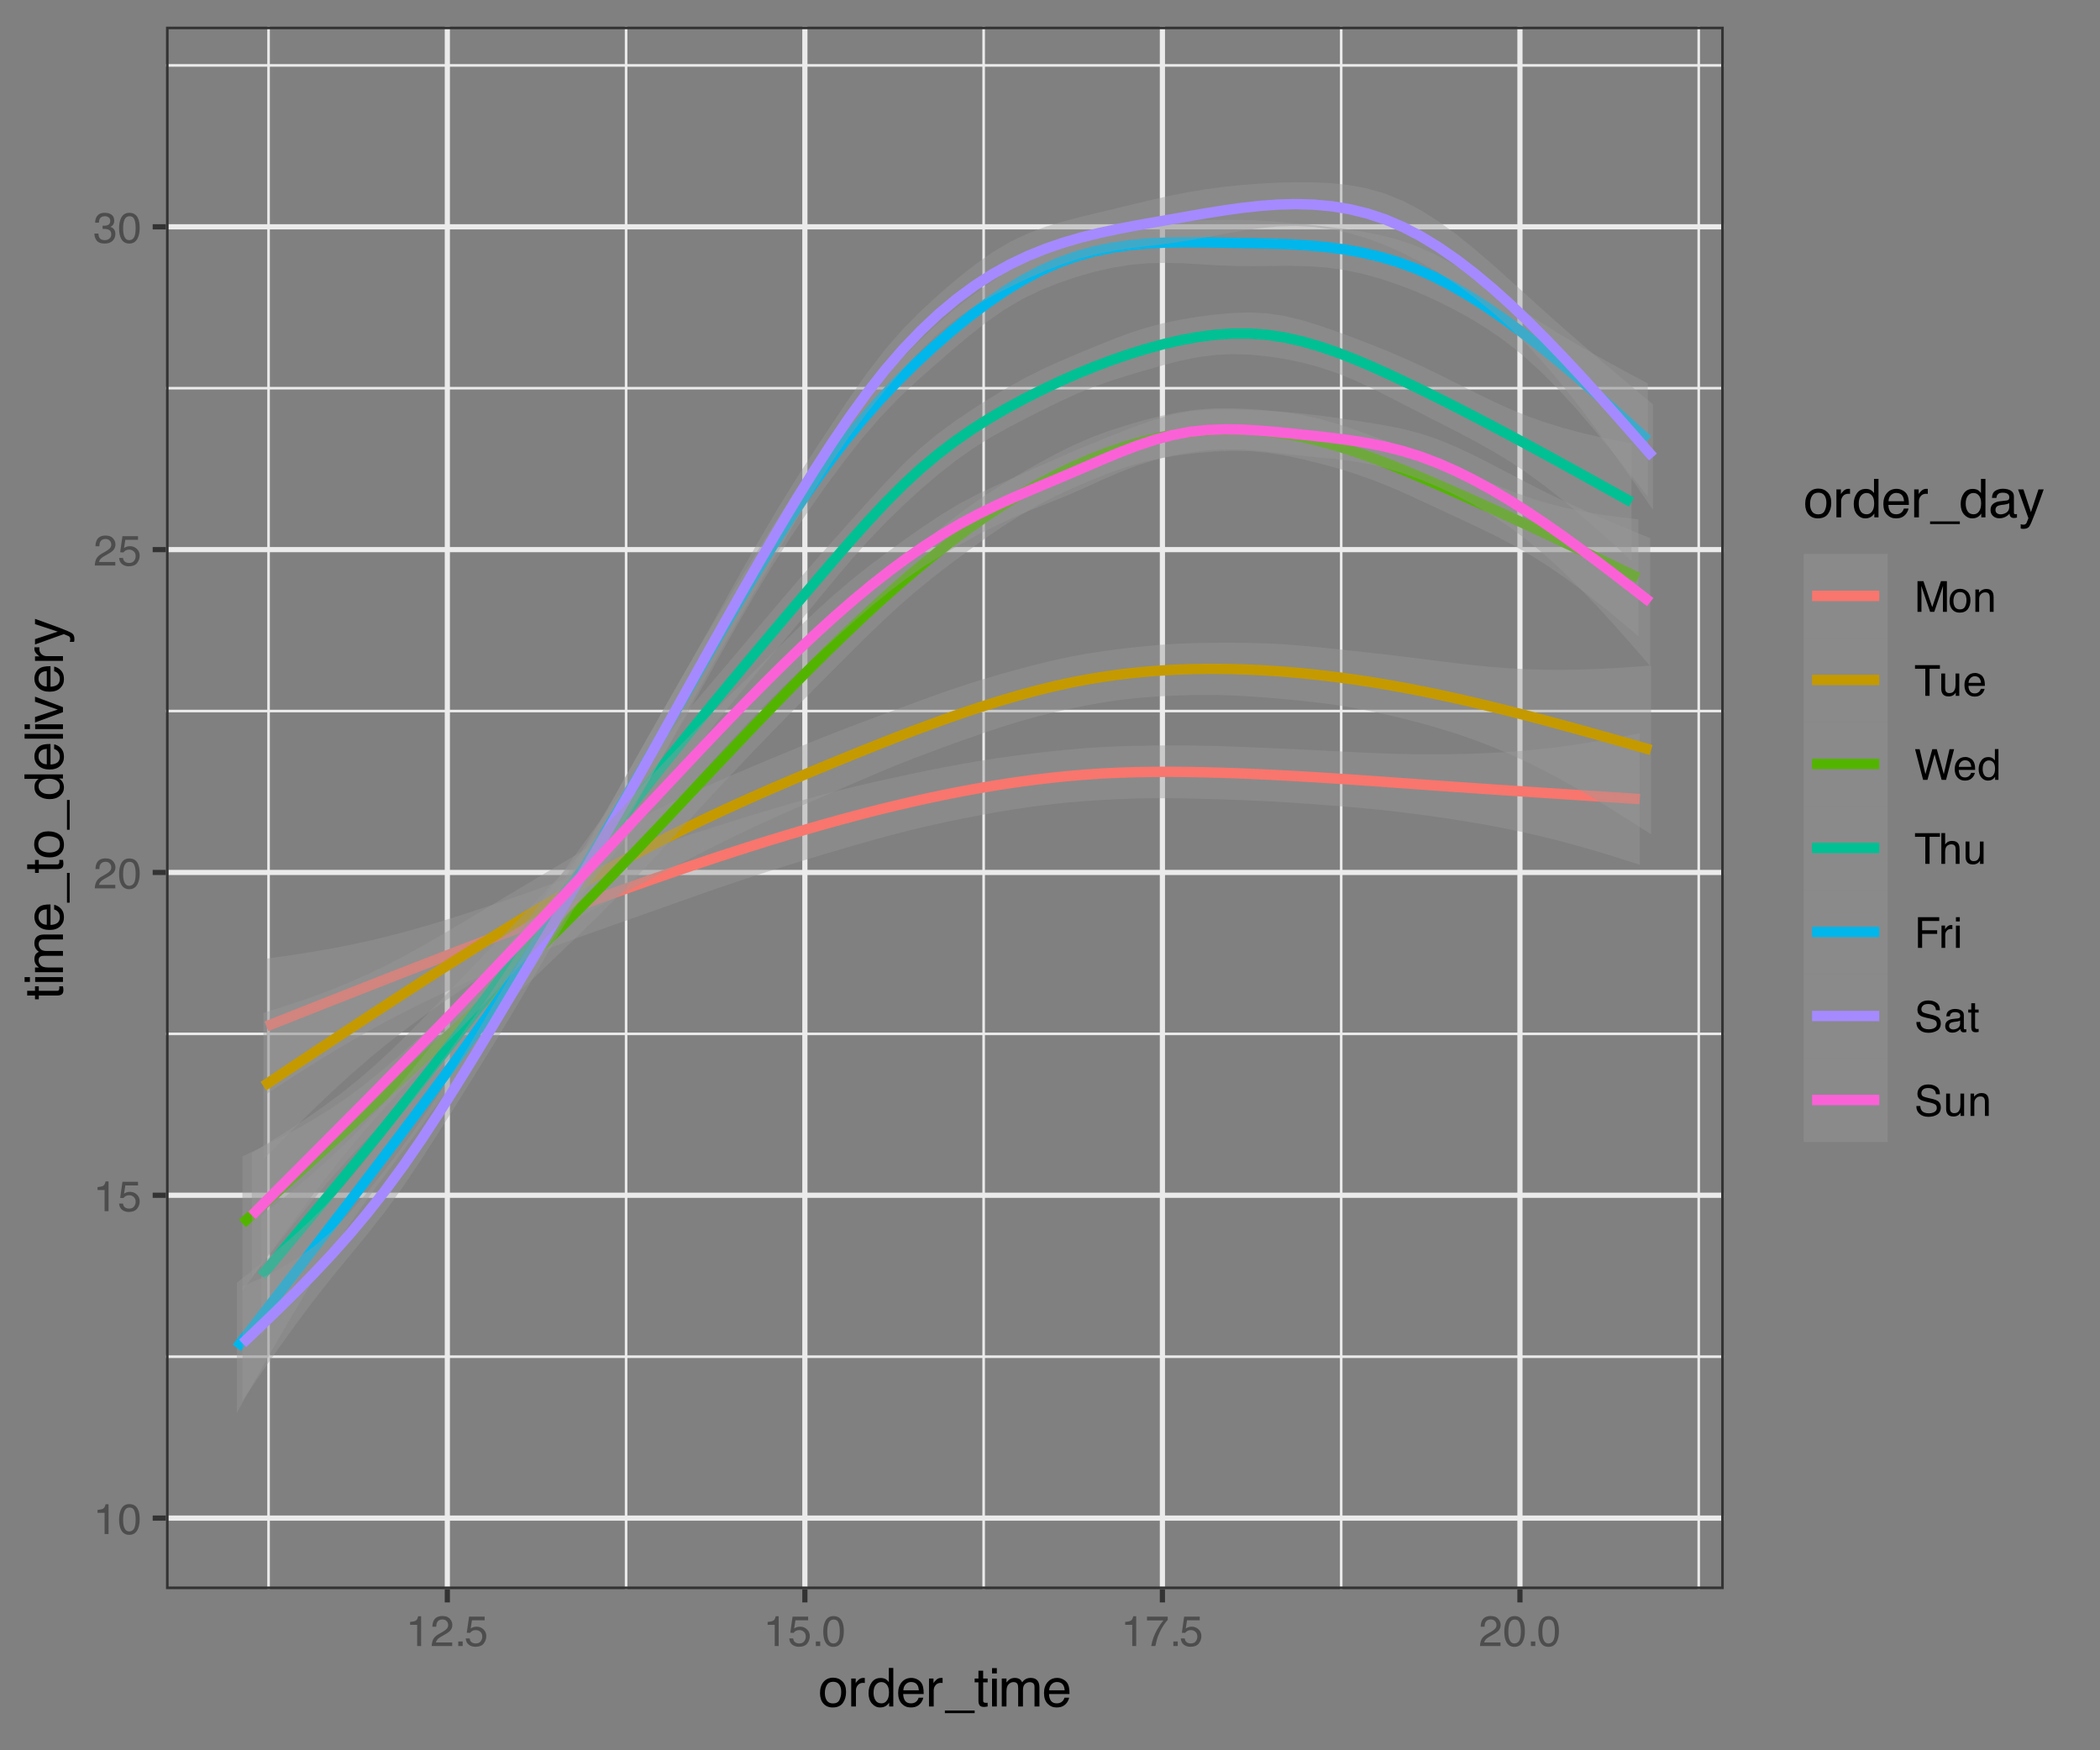 <?xml version="1.0" encoding="UTF-8"?>
<svg xmlns="http://www.w3.org/2000/svg" xmlns:xlink="http://www.w3.org/1999/xlink" width="432" height="360" viewBox="0 0 432 360">
<rect x="0" y="0" width="432" height="360" fill="#808080" stroke="none"/>
<defs>
<g>
<g id="glyph-0-0">
<path d="M 0.281 0 L 0.281 -6.312 L 5.297 -6.312 L 5.297 0 Z M 4.5 -0.797 L 4.5 -5.516 L 1.078 -5.516 L 1.078 -0.797 Z M 4.5 -0.797 "/>
</g>
<g id="glyph-0-1">
<path d="M 0.844 -4.359 L 0.844 -4.953 C 1.395 -5.004 1.781 -5.094 2 -5.219 C 2.227 -5.344 2.395 -5.645 2.5 -6.125 L 3.109 -6.125 L 3.109 0 L 2.297 0 L 2.297 -4.359 Z M 0.844 -4.359 "/>
</g>
<g id="glyph-0-2">
<path d="M 2.375 -6.156 C 3.176 -6.156 3.754 -5.828 4.109 -5.172 C 4.379 -4.66 4.516 -3.961 4.516 -3.078 C 4.516 -2.242 4.391 -1.555 4.141 -1.016 C 3.785 -0.223 3.195 0.172 2.375 0.172 C 1.633 0.172 1.082 -0.148 0.719 -0.797 C 0.426 -1.328 0.281 -2.047 0.281 -2.953 C 0.281 -3.648 0.367 -4.25 0.547 -4.75 C 0.879 -5.688 1.488 -6.156 2.375 -6.156 Z M 2.375 -0.531 C 2.77 -0.531 3.086 -0.707 3.328 -1.062 C 3.566 -1.426 3.688 -2.086 3.688 -3.047 C 3.688 -3.754 3.598 -4.332 3.422 -4.781 C 3.254 -5.227 2.922 -5.453 2.422 -5.453 C 1.973 -5.453 1.641 -5.238 1.422 -4.812 C 1.211 -4.383 1.109 -3.754 1.109 -2.922 C 1.109 -2.297 1.176 -1.789 1.312 -1.406 C 1.52 -0.82 1.875 -0.531 2.375 -0.531 Z M 2.375 -0.531 "/>
</g>
<g id="glyph-0-3">
<path d="M 1.094 -1.562 C 1.133 -1.125 1.336 -0.82 1.703 -0.656 C 1.879 -0.57 2.094 -0.531 2.344 -0.531 C 2.801 -0.531 3.141 -0.676 3.359 -0.969 C 3.578 -1.258 3.688 -1.582 3.688 -1.938 C 3.688 -2.363 3.555 -2.691 3.297 -2.922 C 3.035 -3.16 2.719 -3.281 2.344 -3.281 C 2.082 -3.281 1.852 -3.227 1.656 -3.125 C 1.469 -3.02 1.305 -2.879 1.172 -2.703 L 0.5 -2.734 L 0.969 -6.047 L 4.172 -6.047 L 4.172 -5.297 L 1.562 -5.297 L 1.297 -3.594 C 1.43 -3.695 1.566 -3.773 1.703 -3.828 C 1.93 -3.93 2.195 -3.984 2.5 -3.984 C 3.062 -3.984 3.535 -3.801 3.922 -3.438 C 4.316 -3.07 4.516 -2.609 4.516 -2.047 C 4.516 -1.461 4.332 -0.945 3.969 -0.5 C 3.613 -0.062 3.047 0.156 2.266 0.156 C 1.754 0.156 1.305 0.016 0.922 -0.266 C 0.547 -0.547 0.332 -0.977 0.281 -1.562 Z M 1.094 -1.562 "/>
</g>
<g id="glyph-0-4">
<path d="M 0.281 0 C 0.301 -0.531 0.406 -0.988 0.594 -1.375 C 0.789 -1.77 1.164 -2.129 1.719 -2.453 L 2.547 -2.922 C 2.91 -3.141 3.164 -3.328 3.312 -3.484 C 3.551 -3.711 3.672 -3.984 3.672 -4.297 C 3.672 -4.648 3.562 -4.93 3.344 -5.141 C 3.133 -5.359 2.848 -5.469 2.484 -5.469 C 1.961 -5.469 1.598 -5.266 1.391 -4.859 C 1.285 -4.648 1.227 -4.352 1.219 -3.969 L 0.422 -3.969 C 0.43 -4.5 0.531 -4.938 0.719 -5.281 C 1.051 -5.875 1.645 -6.172 2.5 -6.172 C 3.195 -6.172 3.707 -5.977 4.031 -5.594 C 4.363 -5.219 4.531 -4.797 4.531 -4.328 C 4.531 -3.836 4.352 -3.414 4 -3.062 C 3.801 -2.863 3.441 -2.617 2.922 -2.328 L 2.344 -2 C 2.062 -1.844 1.836 -1.695 1.672 -1.562 C 1.391 -1.312 1.211 -1.035 1.141 -0.734 L 4.5 -0.734 L 4.5 0 Z M 0.281 0 "/>
</g>
<g id="glyph-0-5">
<path d="M 2.281 0.172 C 1.551 0.172 1.02 -0.023 0.688 -0.422 C 0.363 -0.828 0.203 -1.316 0.203 -1.891 L 1.016 -1.891 C 1.047 -1.492 1.117 -1.203 1.234 -1.016 C 1.441 -0.691 1.805 -0.531 2.328 -0.531 C 2.734 -0.531 3.055 -0.641 3.297 -0.859 C 3.547 -1.078 3.672 -1.359 3.672 -1.703 C 3.672 -2.129 3.539 -2.426 3.281 -2.594 C 3.031 -2.758 2.672 -2.844 2.203 -2.844 C 2.148 -2.844 2.098 -2.844 2.047 -2.844 C 1.992 -2.844 1.941 -2.844 1.891 -2.844 L 1.891 -3.516 C 1.973 -3.516 2.039 -3.508 2.094 -3.5 C 2.145 -3.5 2.203 -3.5 2.266 -3.5 C 2.555 -3.5 2.797 -3.547 2.984 -3.641 C 3.305 -3.797 3.469 -4.082 3.469 -4.5 C 3.469 -4.801 3.359 -5.035 3.141 -5.203 C 2.922 -5.367 2.672 -5.453 2.391 -5.453 C 1.867 -5.453 1.508 -5.281 1.312 -4.938 C 1.207 -4.75 1.145 -4.477 1.125 -4.125 L 0.359 -4.125 C 0.359 -4.582 0.453 -4.973 0.641 -5.297 C 0.953 -5.867 1.504 -6.156 2.297 -6.156 C 2.93 -6.156 3.422 -6.016 3.766 -5.734 C 4.109 -5.461 4.281 -5.062 4.281 -4.531 C 4.281 -4.145 4.176 -3.836 3.969 -3.609 C 3.844 -3.461 3.68 -3.348 3.484 -3.266 C 3.805 -3.172 4.055 -3 4.234 -2.75 C 4.422 -2.5 4.516 -2.191 4.516 -1.828 C 4.516 -1.234 4.316 -0.75 3.922 -0.375 C 3.535 -0.008 2.988 0.172 2.281 0.172 Z M 2.281 0.172 "/>
</g>
<g id="glyph-0-6">
<path d="M 0.75 -0.938 L 1.656 -0.938 L 1.656 0 L 0.75 0 Z M 0.75 -0.938 "/>
</g>
<g id="glyph-0-7">
<path d="M 4.594 -6.047 L 4.594 -5.375 C 4.395 -5.176 4.129 -4.836 3.797 -4.359 C 3.473 -3.891 3.188 -3.379 2.938 -2.828 C 2.688 -2.297 2.5 -1.812 2.375 -1.375 C 2.289 -1.082 2.18 -0.625 2.047 0 L 1.203 0 C 1.391 -1.176 1.816 -2.344 2.484 -3.5 C 2.879 -4.188 3.289 -4.773 3.719 -5.266 L 0.328 -5.266 L 0.328 -6.047 Z M 4.594 -6.047 "/>
</g>
<g id="glyph-0-8">
<path d="M 0.656 -6.312 L 1.875 -6.312 L 3.688 -0.969 L 5.484 -6.312 L 6.703 -6.312 L 6.703 0 L 5.891 0 L 5.891 -3.719 C 5.891 -3.852 5.891 -4.066 5.891 -4.359 C 5.898 -4.66 5.906 -4.984 5.906 -5.328 L 4.109 0 L 3.25 0 L 1.438 -5.328 L 1.438 -5.125 C 1.438 -4.969 1.441 -4.734 1.453 -4.422 C 1.461 -4.109 1.469 -3.875 1.469 -3.719 L 1.469 0 L 0.656 0 Z M 0.656 -6.312 "/>
</g>
<g id="glyph-0-9">
<path d="M 2.391 -0.5 C 2.898 -0.5 3.25 -0.691 3.438 -1.078 C 3.633 -1.461 3.734 -1.895 3.734 -2.375 C 3.734 -2.801 3.664 -3.148 3.531 -3.422 C 3.312 -3.848 2.938 -4.062 2.406 -4.062 C 1.926 -4.062 1.578 -3.879 1.359 -3.516 C 1.148 -3.16 1.047 -2.727 1.047 -2.219 C 1.047 -1.727 1.148 -1.316 1.359 -0.984 C 1.578 -0.66 1.922 -0.5 2.391 -0.5 Z M 2.422 -4.734 C 3.016 -4.734 3.516 -4.535 3.922 -4.141 C 4.336 -3.742 4.547 -3.16 4.547 -2.391 C 4.547 -1.648 4.363 -1.035 4 -0.547 C 3.633 -0.066 3.07 0.172 2.312 0.172 C 1.688 0.172 1.188 -0.039 0.812 -0.469 C 0.438 -0.895 0.25 -1.473 0.25 -2.203 C 0.25 -2.973 0.445 -3.586 0.844 -4.047 C 1.238 -4.504 1.766 -4.734 2.422 -4.734 Z M 2.391 -4.719 Z M 2.391 -4.719 "/>
</g>
<g id="glyph-0-10">
<path d="M 0.562 -4.594 L 1.297 -4.594 L 1.297 -3.953 C 1.516 -4.211 1.742 -4.398 1.984 -4.516 C 2.234 -4.641 2.508 -4.703 2.812 -4.703 C 3.457 -4.703 3.895 -4.473 4.125 -4.016 C 4.25 -3.766 4.312 -3.41 4.312 -2.953 L 4.312 0 L 3.531 0 L 3.531 -2.906 C 3.531 -3.176 3.488 -3.398 3.406 -3.578 C 3.27 -3.859 3.02 -4 2.656 -4 C 2.477 -4 2.328 -3.984 2.203 -3.953 C 1.992 -3.891 1.812 -3.766 1.656 -3.578 C 1.52 -3.422 1.43 -3.258 1.391 -3.094 C 1.359 -2.938 1.344 -2.707 1.344 -2.406 L 1.344 0 L 0.562 0 Z M 2.391 -4.719 Z M 2.391 -4.719 "/>
</g>
<g id="glyph-0-11">
<path d="M 5.266 -6.312 L 5.266 -5.562 L 3.141 -5.562 L 3.141 0 L 2.266 0 L 2.266 -5.562 L 0.141 -5.562 L 0.141 -6.312 Z M 5.266 -6.312 "/>
</g>
<g id="glyph-0-12">
<path d="M 1.344 -4.594 L 1.344 -1.547 C 1.344 -1.305 1.379 -1.113 1.453 -0.969 C 1.586 -0.695 1.844 -0.562 2.219 -0.562 C 2.758 -0.562 3.125 -0.801 3.312 -1.281 C 3.426 -1.539 3.484 -1.895 3.484 -2.344 L 3.484 -4.594 L 4.25 -4.594 L 4.25 0 L 3.516 0 L 3.531 -0.672 C 3.426 -0.504 3.301 -0.359 3.156 -0.234 C 2.863 0.004 2.504 0.125 2.078 0.125 C 1.422 0.125 0.977 -0.094 0.75 -0.531 C 0.613 -0.77 0.547 -1.082 0.547 -1.469 L 0.547 -4.594 Z M 2.406 -4.719 Z M 2.406 -4.719 "/>
</g>
<g id="glyph-0-13">
<path d="M 2.484 -4.703 C 2.805 -4.703 3.117 -4.625 3.422 -4.469 C 3.734 -4.32 3.969 -4.125 4.125 -3.875 C 4.281 -3.645 4.383 -3.375 4.438 -3.062 C 4.488 -2.852 4.516 -2.516 4.516 -2.047 L 1.141 -2.047 C 1.148 -1.586 1.258 -1.211 1.469 -0.922 C 1.676 -0.641 1.992 -0.5 2.422 -0.5 C 2.828 -0.5 3.148 -0.633 3.391 -0.906 C 3.523 -1.062 3.625 -1.238 3.688 -1.438 L 4.453 -1.438 C 4.43 -1.27 4.363 -1.082 4.25 -0.875 C 4.133 -0.664 4.004 -0.5 3.859 -0.375 C 3.629 -0.145 3.344 0.008 3 0.094 C 2.812 0.133 2.598 0.156 2.359 0.156 C 1.785 0.156 1.301 -0.051 0.906 -0.469 C 0.508 -0.883 0.312 -1.469 0.312 -2.219 C 0.312 -2.945 0.508 -3.539 0.906 -4 C 1.312 -4.469 1.836 -4.703 2.484 -4.703 Z M 3.719 -2.672 C 3.688 -3.004 3.613 -3.27 3.5 -3.469 C 3.281 -3.844 2.926 -4.031 2.438 -4.031 C 2.082 -4.031 1.785 -3.898 1.547 -3.641 C 1.305 -3.391 1.176 -3.066 1.156 -2.672 Z M 2.406 -4.719 Z M 2.406 -4.719 "/>
</g>
<g id="glyph-0-14">
<path d="M 1.094 -6.312 L 2.281 -1.172 L 3.703 -6.312 L 4.625 -6.312 L 6.062 -1.172 L 7.25 -6.312 L 8.188 -6.312 L 6.531 0 L 5.625 0 L 4.172 -5.234 L 2.703 0 L 1.812 0 L 0.156 -6.312 Z M 1.094 -6.312 "/>
</g>
<g id="glyph-0-15">
<path d="M 1.062 -2.25 C 1.062 -1.75 1.164 -1.332 1.375 -1 C 1.582 -0.676 1.914 -0.516 2.375 -0.516 C 2.727 -0.516 3.02 -0.664 3.25 -0.969 C 3.488 -1.281 3.609 -1.723 3.609 -2.297 C 3.609 -2.879 3.488 -3.305 3.25 -3.578 C 3.008 -3.859 2.711 -4 2.359 -4 C 1.973 -4 1.66 -3.848 1.422 -3.547 C 1.18 -3.254 1.062 -2.82 1.062 -2.25 Z M 2.219 -4.688 C 2.57 -4.688 2.867 -4.609 3.109 -4.453 C 3.242 -4.367 3.398 -4.219 3.578 -4 L 3.578 -6.328 L 4.312 -6.328 L 4.312 0 L 3.625 0 L 3.625 -0.641 C 3.438 -0.359 3.219 -0.156 2.969 -0.031 C 2.727 0.094 2.453 0.156 2.141 0.156 C 1.617 0.156 1.172 -0.055 0.797 -0.484 C 0.422 -0.91 0.234 -1.484 0.234 -2.203 C 0.234 -2.867 0.406 -3.445 0.75 -3.938 C 1.094 -4.438 1.582 -4.688 2.219 -4.688 Z M 2.219 -4.688 "/>
</g>
<g id="glyph-0-16">
<path d="M 0.562 -6.328 L 1.344 -6.328 L 1.344 -3.984 C 1.52 -4.211 1.68 -4.375 1.828 -4.469 C 2.078 -4.633 2.391 -4.719 2.766 -4.719 C 3.43 -4.719 3.883 -4.484 4.125 -4.016 C 4.25 -3.754 4.312 -3.398 4.312 -2.953 L 4.312 0 L 3.516 0 L 3.516 -2.906 C 3.516 -3.238 3.473 -3.484 3.391 -3.641 C 3.254 -3.891 2.992 -4.016 2.609 -4.016 C 2.285 -4.016 1.992 -3.906 1.734 -3.688 C 1.473 -3.469 1.344 -3.051 1.344 -2.438 L 1.344 0 L 0.562 0 Z M 0.562 -6.328 "/>
</g>
<g id="glyph-0-17">
<path d="M 0.75 -6.312 L 5.125 -6.312 L 5.125 -5.531 L 1.609 -5.531 L 1.609 -3.625 L 4.703 -3.625 L 4.703 -2.875 L 1.609 -2.875 L 1.609 0 L 0.75 0 Z M 0.75 -6.312 "/>
</g>
<g id="glyph-0-18">
<path d="M 0.594 -4.594 L 1.328 -4.594 L 1.328 -3.812 C 1.379 -3.957 1.523 -4.141 1.766 -4.359 C 2.004 -4.586 2.273 -4.703 2.578 -4.703 C 2.586 -4.703 2.609 -4.695 2.641 -4.688 C 2.68 -4.688 2.742 -4.688 2.828 -4.688 L 2.828 -3.859 C 2.773 -3.867 2.727 -3.875 2.688 -3.875 C 2.656 -3.883 2.617 -3.891 2.578 -3.891 C 2.18 -3.891 1.879 -3.766 1.672 -3.516 C 1.461 -3.266 1.359 -2.973 1.359 -2.641 L 1.359 0 L 0.594 0 Z M 0.594 -4.594 "/>
</g>
<g id="glyph-0-19">
<path d="M 0.562 -4.578 L 1.359 -4.578 L 1.359 0 L 0.562 0 Z M 0.562 -6.312 L 1.359 -6.312 L 1.359 -5.438 L 0.562 -5.438 Z M 0.562 -6.312 "/>
</g>
<g id="glyph-0-20">
<path d="M 1.234 -2.031 C 1.254 -1.676 1.336 -1.383 1.484 -1.156 C 1.766 -0.738 2.266 -0.531 2.984 -0.531 C 3.305 -0.531 3.598 -0.578 3.859 -0.672 C 4.367 -0.848 4.625 -1.164 4.625 -1.625 C 4.625 -1.969 4.516 -2.211 4.297 -2.359 C 4.078 -2.504 3.738 -2.629 3.281 -2.734 L 2.422 -2.922 C 1.859 -3.055 1.461 -3.195 1.234 -3.344 C 0.836 -3.602 0.641 -4 0.641 -4.531 C 0.641 -5.094 0.832 -5.555 1.219 -5.922 C 1.613 -6.285 2.172 -6.469 2.891 -6.469 C 3.555 -6.469 4.117 -6.305 4.578 -5.984 C 5.035 -5.672 5.266 -5.16 5.266 -4.453 L 4.469 -4.453 C 4.426 -4.797 4.332 -5.055 4.188 -5.234 C 3.926 -5.566 3.484 -5.734 2.859 -5.734 C 2.359 -5.734 2 -5.625 1.781 -5.406 C 1.562 -5.195 1.453 -4.953 1.453 -4.672 C 1.453 -4.359 1.578 -4.133 1.828 -4 C 2.004 -3.906 2.391 -3.789 2.984 -3.656 L 3.859 -3.453 C 4.285 -3.348 4.617 -3.211 4.859 -3.047 C 5.254 -2.754 5.453 -2.328 5.453 -1.766 C 5.453 -1.066 5.195 -0.566 4.688 -0.266 C 4.188 0.035 3.598 0.188 2.922 0.188 C 2.141 0.188 1.523 -0.016 1.078 -0.422 C 0.629 -0.816 0.41 -1.352 0.422 -2.031 Z M 2.953 -6.484 Z M 2.953 -6.484 "/>
</g>
<g id="glyph-0-21">
<path d="M 1.156 -1.219 C 1.156 -1 1.238 -0.82 1.406 -0.688 C 1.57 -0.562 1.766 -0.5 1.984 -0.5 C 2.254 -0.5 2.52 -0.562 2.781 -0.688 C 3.207 -0.895 3.422 -1.238 3.422 -1.719 L 3.422 -2.344 C 3.328 -2.281 3.203 -2.227 3.047 -2.188 C 2.898 -2.145 2.754 -2.117 2.609 -2.109 L 2.141 -2.047 C 1.867 -2.004 1.66 -1.945 1.516 -1.875 C 1.273 -1.738 1.156 -1.52 1.156 -1.219 Z M 3.031 -2.781 C 3.207 -2.812 3.328 -2.891 3.391 -3.016 C 3.422 -3.078 3.438 -3.176 3.438 -3.312 C 3.438 -3.57 3.344 -3.758 3.156 -3.875 C 2.969 -4 2.703 -4.062 2.359 -4.062 C 1.953 -4.062 1.664 -3.953 1.5 -3.734 C 1.406 -3.609 1.344 -3.43 1.312 -3.203 L 0.594 -3.203 C 0.602 -3.766 0.785 -4.156 1.141 -4.375 C 1.492 -4.602 1.906 -4.719 2.375 -4.719 C 2.914 -4.719 3.352 -4.613 3.688 -4.406 C 4.02 -4.195 4.188 -3.875 4.188 -3.438 L 4.188 -0.797 C 4.188 -0.711 4.203 -0.645 4.234 -0.594 C 4.273 -0.551 4.348 -0.531 4.453 -0.531 C 4.484 -0.531 4.52 -0.531 4.562 -0.531 C 4.602 -0.531 4.648 -0.535 4.703 -0.547 L 4.703 0.016 C 4.578 0.055 4.484 0.078 4.422 0.078 C 4.359 0.086 4.273 0.094 4.172 0.094 C 3.898 0.094 3.707 0 3.594 -0.188 C 3.531 -0.281 3.484 -0.422 3.453 -0.609 C 3.297 -0.398 3.07 -0.219 2.781 -0.062 C 2.488 0.082 2.16 0.156 1.797 0.156 C 1.367 0.156 1.02 0.023 0.75 -0.234 C 0.488 -0.492 0.359 -0.816 0.359 -1.203 C 0.359 -1.629 0.488 -1.957 0.75 -2.188 C 1.02 -2.426 1.367 -2.578 1.797 -2.641 Z M 2.391 -4.719 Z M 2.391 -4.719 "/>
</g>
<g id="glyph-0-22">
<path d="M 0.719 -5.891 L 1.5 -5.891 L 1.5 -4.594 L 2.234 -4.594 L 2.234 -3.969 L 1.5 -3.969 L 1.5 -0.969 C 1.5 -0.801 1.555 -0.691 1.672 -0.641 C 1.723 -0.609 1.82 -0.594 1.969 -0.594 C 2 -0.594 2.035 -0.594 2.078 -0.594 C 2.129 -0.594 2.18 -0.598 2.234 -0.609 L 2.234 0 C 2.148 0.02 2.055 0.035 1.953 0.047 C 1.859 0.066 1.758 0.078 1.656 0.078 C 1.289 0.078 1.039 -0.016 0.906 -0.203 C 0.781 -0.391 0.719 -0.629 0.719 -0.922 L 0.719 -3.969 L 0.094 -3.969 L 0.094 -4.594 L 0.719 -4.594 Z M 0.719 -5.891 "/>
</g>
<g id="glyph-1-0">
<path d="M 0.359 0 L 0.359 -7.891 L 6.625 -7.891 L 6.625 0 Z M 5.625 -0.984 L 5.625 -6.906 L 1.344 -6.906 L 1.344 -0.984 Z M 5.625 -0.984 "/>
</g>
<g id="glyph-1-1">
<path d="M 2.984 -0.625 C 3.629 -0.625 4.07 -0.863 4.312 -1.344 C 4.551 -1.832 4.672 -2.375 4.672 -2.969 C 4.672 -3.508 4.582 -3.945 4.406 -4.281 C 4.133 -4.812 3.664 -5.078 3 -5.078 C 2.406 -5.078 1.973 -4.848 1.703 -4.391 C 1.441 -3.941 1.312 -3.398 1.312 -2.766 C 1.312 -2.148 1.441 -1.641 1.703 -1.234 C 1.973 -0.828 2.398 -0.625 2.984 -0.625 Z M 3.031 -5.922 C 3.77 -5.922 4.395 -5.672 4.906 -5.172 C 5.414 -4.68 5.672 -3.957 5.672 -3 C 5.672 -2.07 5.445 -1.305 5 -0.703 C 4.551 -0.098 3.852 0.203 2.906 0.203 C 2.113 0.203 1.484 -0.062 1.016 -0.594 C 0.547 -1.125 0.312 -1.844 0.312 -2.75 C 0.312 -3.719 0.555 -4.488 1.047 -5.062 C 1.535 -5.633 2.195 -5.922 3.031 -5.922 Z M 3 -5.891 Z M 3 -5.891 "/>
</g>
<g id="glyph-1-2">
<path d="M 0.734 -5.75 L 1.656 -5.75 L 1.656 -4.766 C 1.727 -4.953 1.91 -5.18 2.203 -5.453 C 2.492 -5.734 2.832 -5.875 3.219 -5.875 C 3.238 -5.875 3.27 -5.875 3.312 -5.875 C 3.352 -5.875 3.426 -5.867 3.531 -5.859 L 3.531 -4.828 C 3.477 -4.836 3.426 -4.844 3.375 -4.844 C 3.32 -4.852 3.27 -4.859 3.219 -4.859 C 2.727 -4.859 2.352 -4.703 2.094 -4.391 C 1.832 -4.078 1.703 -3.719 1.703 -3.312 L 1.703 0 L 0.734 0 Z M 0.734 -5.75 "/>
</g>
<g id="glyph-1-3">
<path d="M 1.328 -2.812 C 1.328 -2.195 1.457 -1.68 1.719 -1.266 C 1.977 -0.848 2.395 -0.641 2.969 -0.641 C 3.414 -0.641 3.781 -0.832 4.062 -1.219 C 4.352 -1.602 4.5 -2.156 4.5 -2.875 C 4.5 -3.602 4.348 -4.141 4.047 -4.484 C 3.754 -4.836 3.391 -5.016 2.953 -5.016 C 2.473 -5.016 2.082 -4.828 1.781 -4.453 C 1.477 -4.078 1.328 -3.531 1.328 -2.812 Z M 2.781 -5.859 C 3.219 -5.859 3.586 -5.766 3.891 -5.578 C 4.055 -5.473 4.25 -5.285 4.469 -5.016 L 4.469 -7.922 L 5.391 -7.922 L 5.391 0 L 4.531 0 L 4.531 -0.797 C 4.301 -0.441 4.031 -0.188 3.719 -0.031 C 3.414 0.125 3.066 0.203 2.672 0.203 C 2.023 0.203 1.469 -0.062 1 -0.594 C 0.531 -1.133 0.297 -1.852 0.297 -2.75 C 0.297 -3.594 0.508 -4.32 0.938 -4.938 C 1.363 -5.551 1.977 -5.859 2.781 -5.859 Z M 2.781 -5.859 "/>
</g>
<g id="glyph-1-4">
<path d="M 3.109 -5.875 C 3.516 -5.875 3.906 -5.781 4.281 -5.594 C 4.664 -5.406 4.961 -5.156 5.172 -4.844 C 5.359 -4.562 5.484 -4.223 5.547 -3.828 C 5.609 -3.566 5.641 -3.145 5.641 -2.562 L 1.422 -2.562 C 1.441 -1.977 1.578 -1.508 1.828 -1.156 C 2.086 -0.812 2.488 -0.641 3.031 -0.641 C 3.539 -0.641 3.945 -0.805 4.25 -1.141 C 4.414 -1.328 4.535 -1.551 4.609 -1.812 L 5.562 -1.812 C 5.531 -1.594 5.441 -1.352 5.297 -1.094 C 5.16 -0.832 5.004 -0.625 4.828 -0.469 C 4.535 -0.176 4.176 0.02 3.75 0.125 C 3.508 0.176 3.242 0.203 2.953 0.203 C 2.234 0.203 1.625 -0.055 1.125 -0.578 C 0.633 -1.098 0.391 -1.828 0.391 -2.766 C 0.391 -3.691 0.641 -4.441 1.141 -5.016 C 1.641 -5.586 2.297 -5.875 3.109 -5.875 Z M 4.641 -3.328 C 4.609 -3.754 4.52 -4.094 4.375 -4.344 C 4.102 -4.801 3.66 -5.031 3.047 -5.031 C 2.598 -5.031 2.223 -4.867 1.922 -4.547 C 1.629 -4.234 1.473 -3.828 1.453 -3.328 Z M 3.016 -5.891 Z M 3.016 -5.891 "/>
</g>
<g id="glyph-1-5">
<path d="M 0 1.375 L 0 0.828 L 6.125 0.828 L 6.125 1.375 Z M 0 1.375 "/>
</g>
<g id="glyph-1-6">
<path d="M 0.906 -7.359 L 1.875 -7.359 L 1.875 -5.75 L 2.797 -5.75 L 2.797 -4.969 L 1.875 -4.969 L 1.875 -1.203 C 1.875 -1.004 1.941 -0.875 2.078 -0.812 C 2.16 -0.77 2.285 -0.75 2.453 -0.75 C 2.504 -0.75 2.555 -0.75 2.609 -0.75 C 2.66 -0.75 2.723 -0.754 2.797 -0.766 L 2.797 0 C 2.68 0.031 2.562 0.051 2.438 0.062 C 2.32 0.082 2.195 0.094 2.062 0.094 C 1.613 0.094 1.305 -0.02 1.141 -0.25 C 0.984 -0.488 0.906 -0.789 0.906 -1.156 L 0.906 -4.969 L 0.125 -4.969 L 0.125 -5.75 L 0.906 -5.75 Z M 0.906 -7.359 "/>
</g>
<g id="glyph-1-7">
<path d="M 0.703 -5.719 L 1.688 -5.719 L 1.688 0 L 0.703 0 Z M 0.703 -7.891 L 1.688 -7.891 L 1.688 -6.797 L 0.703 -6.797 Z M 0.703 -7.891 "/>
</g>
<g id="glyph-1-8">
<path d="M 0.703 -5.75 L 1.672 -5.75 L 1.672 -4.938 C 1.898 -5.219 2.102 -5.422 2.281 -5.547 C 2.602 -5.766 2.969 -5.875 3.375 -5.875 C 3.832 -5.875 4.203 -5.766 4.484 -5.547 C 4.641 -5.41 4.781 -5.219 4.906 -4.969 C 5.125 -5.281 5.379 -5.508 5.672 -5.656 C 5.961 -5.801 6.285 -5.875 6.641 -5.875 C 7.41 -5.875 7.938 -5.598 8.219 -5.047 C 8.375 -4.742 8.453 -4.336 8.453 -3.828 L 8.453 0 L 7.438 0 L 7.438 -4 C 7.438 -4.383 7.344 -4.645 7.156 -4.781 C 6.969 -4.926 6.734 -5 6.453 -5 C 6.078 -5 5.75 -4.867 5.469 -4.609 C 5.195 -4.359 5.062 -3.938 5.062 -3.344 L 5.062 0 L 4.078 0 L 4.078 -3.75 C 4.078 -4.145 4.031 -4.43 3.938 -4.609 C 3.789 -4.879 3.52 -5.016 3.125 -5.016 C 2.758 -5.016 2.426 -4.867 2.125 -4.578 C 1.82 -4.297 1.672 -3.785 1.672 -3.047 L 1.672 0 L 0.703 0 Z M 0.703 -5.75 "/>
</g>
<g id="glyph-1-9">
<path d="M 1.453 -1.531 C 1.453 -1.25 1.551 -1.023 1.75 -0.859 C 1.957 -0.703 2.203 -0.625 2.484 -0.625 C 2.816 -0.625 3.145 -0.703 3.469 -0.859 C 4.008 -1.117 4.281 -1.551 4.281 -2.156 L 4.281 -2.922 C 4.156 -2.848 4 -2.785 3.812 -2.734 C 3.633 -2.691 3.453 -2.656 3.266 -2.625 L 2.688 -2.562 C 2.332 -2.508 2.066 -2.438 1.891 -2.344 C 1.598 -2.164 1.453 -1.895 1.453 -1.531 Z M 3.797 -3.484 C 4.016 -3.516 4.16 -3.609 4.234 -3.766 C 4.273 -3.848 4.297 -3.973 4.297 -4.141 C 4.297 -4.461 4.176 -4.695 3.938 -4.844 C 3.707 -5 3.375 -5.078 2.938 -5.078 C 2.438 -5.078 2.082 -4.941 1.875 -4.672 C 1.75 -4.516 1.672 -4.289 1.641 -4 L 0.734 -4 C 0.754 -4.707 0.984 -5.195 1.422 -5.469 C 1.867 -5.75 2.383 -5.891 2.969 -5.891 C 3.645 -5.891 4.191 -5.758 4.609 -5.5 C 5.035 -5.25 5.25 -4.848 5.25 -4.297 L 5.25 -0.984 C 5.25 -0.891 5.266 -0.812 5.297 -0.75 C 5.336 -0.688 5.426 -0.656 5.562 -0.656 C 5.602 -0.656 5.648 -0.656 5.703 -0.656 C 5.766 -0.664 5.82 -0.676 5.875 -0.688 L 5.875 0.031 C 5.727 0.07 5.613 0.098 5.531 0.109 C 5.457 0.117 5.352 0.125 5.219 0.125 C 4.883 0.125 4.641 0.004 4.484 -0.234 C 4.41 -0.359 4.359 -0.535 4.328 -0.766 C 4.129 -0.504 3.844 -0.281 3.469 -0.094 C 3.102 0.094 2.695 0.188 2.25 0.188 C 1.719 0.188 1.281 0.023 0.938 -0.297 C 0.602 -0.617 0.438 -1.023 0.438 -1.516 C 0.438 -2.047 0.602 -2.457 0.938 -2.75 C 1.27 -3.039 1.707 -3.223 2.25 -3.297 Z M 2.984 -5.891 Z M 2.984 -5.891 "/>
</g>
<g id="glyph-1-10">
<path d="M 4.297 -5.75 L 5.375 -5.75 C 5.238 -5.383 4.938 -4.547 4.469 -3.234 C 4.113 -2.242 3.816 -1.438 3.578 -0.812 C 3.023 0.656 2.633 1.551 2.406 1.875 C 2.176 2.195 1.781 2.359 1.219 2.359 C 1.082 2.359 0.977 2.352 0.906 2.344 C 0.832 2.332 0.742 2.312 0.641 2.281 L 0.641 1.406 C 0.805 1.445 0.926 1.473 1 1.484 C 1.07 1.492 1.141 1.5 1.203 1.5 C 1.379 1.5 1.508 1.469 1.594 1.406 C 1.676 1.352 1.75 1.285 1.812 1.203 C 1.82 1.172 1.883 1.02 2 0.75 C 2.113 0.488 2.191 0.297 2.234 0.172 L 0.109 -5.75 L 1.203 -5.75 L 2.75 -1.062 Z M 2.75 -5.891 Z M 2.75 -5.891 "/>
</g>
<g id="glyph-2-0">
<path d="M 0 -0.359 L -7.891 -0.359 L -7.891 -6.625 L 0 -6.625 Z M -0.984 -5.625 L -6.906 -5.625 L -6.906 -1.344 L -0.984 -1.344 Z M -0.984 -5.625 "/>
</g>
<g id="glyph-2-1">
<path d="M -7.359 -0.906 L -7.359 -1.875 L -5.75 -1.875 L -5.75 -2.797 L -4.969 -2.797 L -4.969 -1.875 L -1.203 -1.875 C -1.004 -1.875 -0.875 -1.941 -0.812 -2.078 C -0.77 -2.16 -0.75 -2.285 -0.75 -2.453 C -0.75 -2.504 -0.75 -2.555 -0.75 -2.609 C -0.75 -2.66 -0.754 -2.723 -0.766 -2.797 L 0 -2.797 C 0.031 -2.68 0.051 -2.562 0.062 -2.438 C 0.082 -2.32 0.094 -2.195 0.094 -2.062 C 0.094 -1.613 -0.02 -1.305 -0.25 -1.141 C -0.488 -0.984 -0.789 -0.906 -1.156 -0.906 L -4.969 -0.906 L -4.969 -0.125 L -5.75 -0.125 L -5.75 -0.906 Z M -7.359 -0.906 "/>
</g>
<g id="glyph-2-2">
<path d="M -5.719 -0.703 L -5.719 -1.688 L 0 -1.688 L 0 -0.703 Z M -7.891 -0.703 L -7.891 -1.688 L -6.797 -1.688 L -6.797 -0.703 Z M -7.891 -0.703 "/>
</g>
<g id="glyph-2-3">
<path d="M -5.75 -0.703 L -5.75 -1.672 L -4.938 -1.672 C -5.219 -1.898 -5.422 -2.102 -5.547 -2.281 C -5.766 -2.602 -5.875 -2.969 -5.875 -3.375 C -5.875 -3.832 -5.766 -4.203 -5.547 -4.484 C -5.41 -4.641 -5.219 -4.781 -4.969 -4.906 C -5.281 -5.125 -5.508 -5.379 -5.656 -5.672 C -5.801 -5.961 -5.875 -6.285 -5.875 -6.641 C -5.875 -7.41 -5.598 -7.938 -5.047 -8.219 C -4.742 -8.375 -4.336 -8.453 -3.828 -8.453 L 0 -8.453 L 0 -7.438 L -4 -7.438 C -4.383 -7.438 -4.645 -7.344 -4.781 -7.156 C -4.926 -6.969 -5 -6.734 -5 -6.453 C -5 -6.078 -4.867 -5.75 -4.609 -5.469 C -4.359 -5.195 -3.938 -5.062 -3.344 -5.062 L 0 -5.062 L 0 -4.078 L -3.75 -4.078 C -4.145 -4.078 -4.43 -4.031 -4.609 -3.938 C -4.879 -3.789 -5.016 -3.52 -5.016 -3.125 C -5.016 -2.758 -4.867 -2.426 -4.578 -2.125 C -4.297 -1.82 -3.785 -1.672 -3.047 -1.672 L 0 -1.672 L 0 -0.703 Z M -5.75 -0.703 "/>
</g>
<g id="glyph-2-4">
<path d="M -5.875 -3.109 C -5.875 -3.516 -5.781 -3.906 -5.594 -4.281 C -5.406 -4.664 -5.156 -4.961 -4.844 -5.172 C -4.562 -5.359 -4.223 -5.484 -3.828 -5.547 C -3.566 -5.609 -3.145 -5.641 -2.562 -5.641 L -2.562 -1.422 C -1.977 -1.441 -1.508 -1.578 -1.156 -1.828 C -0.812 -2.086 -0.641 -2.488 -0.641 -3.031 C -0.641 -3.539 -0.805 -3.945 -1.141 -4.25 C -1.328 -4.414 -1.551 -4.535 -1.812 -4.609 L -1.812 -5.562 C -1.594 -5.531 -1.352 -5.441 -1.094 -5.297 C -0.832 -5.16 -0.625 -5.004 -0.469 -4.828 C -0.176 -4.535 0.02 -4.176 0.125 -3.75 C 0.176 -3.508 0.203 -3.242 0.203 -2.953 C 0.203 -2.234 -0.055 -1.625 -0.578 -1.125 C -1.098 -0.633 -1.828 -0.391 -2.766 -0.391 C -3.691 -0.391 -4.441 -0.641 -5.016 -1.141 C -5.586 -1.641 -5.875 -2.297 -5.875 -3.109 Z M -3.328 -4.641 C -3.754 -4.609 -4.094 -4.52 -4.344 -4.375 C -4.801 -4.102 -5.031 -3.66 -5.031 -3.047 C -5.031 -2.598 -4.867 -2.223 -4.547 -1.922 C -4.234 -1.629 -3.828 -1.473 -3.328 -1.453 Z M -5.891 -3.016 Z M -5.891 -3.016 "/>
</g>
<g id="glyph-2-5">
<path d="M 1.375 0 L 0.828 0 L 0.828 -6.125 L 1.375 -6.125 Z M 1.375 0 "/>
</g>
<g id="glyph-2-6">
<path d="M -0.625 -2.984 C -0.625 -3.629 -0.863 -4.07 -1.344 -4.312 C -1.832 -4.551 -2.375 -4.672 -2.969 -4.672 C -3.508 -4.672 -3.945 -4.582 -4.281 -4.406 C -4.812 -4.133 -5.078 -3.664 -5.078 -3 C -5.078 -2.406 -4.848 -1.973 -4.391 -1.703 C -3.941 -1.441 -3.398 -1.312 -2.766 -1.312 C -2.148 -1.312 -1.641 -1.441 -1.234 -1.703 C -0.828 -1.973 -0.625 -2.398 -0.625 -2.984 Z M -5.922 -3.031 C -5.922 -3.77 -5.672 -4.395 -5.172 -4.906 C -4.68 -5.414 -3.957 -5.672 -3 -5.672 C -2.07 -5.672 -1.305 -5.445 -0.703 -5 C -0.098 -4.551 0.203 -3.852 0.203 -2.906 C 0.203 -2.113 -0.062 -1.484 -0.594 -1.016 C -1.125 -0.547 -1.844 -0.312 -2.75 -0.312 C -3.719 -0.312 -4.488 -0.555 -5.062 -1.047 C -5.633 -1.535 -5.922 -2.195 -5.922 -3.031 Z M -5.891 -3 Z M -5.891 -3 "/>
</g>
<g id="glyph-2-7">
<path d="M -2.812 -1.328 C -2.195 -1.328 -1.68 -1.457 -1.266 -1.719 C -0.848 -1.977 -0.641 -2.395 -0.641 -2.969 C -0.641 -3.414 -0.832 -3.781 -1.219 -4.062 C -1.602 -4.352 -2.156 -4.5 -2.875 -4.5 C -3.602 -4.5 -4.141 -4.348 -4.484 -4.047 C -4.836 -3.754 -5.016 -3.391 -5.016 -2.953 C -5.016 -2.473 -4.828 -2.082 -4.453 -1.781 C -4.078 -1.477 -3.531 -1.328 -2.812 -1.328 Z M -5.859 -2.781 C -5.859 -3.219 -5.766 -3.586 -5.578 -3.891 C -5.473 -4.055 -5.285 -4.25 -5.016 -4.469 L -7.922 -4.469 L -7.922 -5.391 L 0 -5.391 L 0 -4.531 L -0.797 -4.531 C -0.441 -4.301 -0.188 -4.031 -0.031 -3.719 C 0.125 -3.414 0.203 -3.066 0.203 -2.672 C 0.203 -2.023 -0.062 -1.469 -0.594 -1 C -1.133 -0.531 -1.852 -0.297 -2.75 -0.297 C -3.594 -0.297 -4.32 -0.508 -4.938 -0.938 C -5.551 -1.363 -5.859 -1.977 -5.859 -2.781 Z M -5.859 -2.781 "/>
</g>
<g id="glyph-2-8">
<path d="M -7.891 -0.734 L -7.891 -1.703 L 0 -1.703 L 0 -0.734 Z M -7.891 -0.734 "/>
</g>
<g id="glyph-2-9">
<path d="M -5.75 -1.188 L -1.062 -2.719 L -5.75 -4.328 L -5.75 -5.375 L 0 -3.219 L 0 -2.188 L -5.75 -0.062 Z M -5.75 -1.188 "/>
</g>
<g id="glyph-2-10">
<path d="M -5.75 -0.734 L -5.75 -1.656 L -4.766 -1.656 C -4.953 -1.727 -5.18 -1.91 -5.453 -2.203 C -5.734 -2.492 -5.875 -2.832 -5.875 -3.219 C -5.875 -3.238 -5.875 -3.27 -5.875 -3.312 C -5.875 -3.352 -5.867 -3.426 -5.859 -3.531 L -4.828 -3.531 C -4.836 -3.477 -4.844 -3.426 -4.844 -3.375 C -4.852 -3.32 -4.859 -3.27 -4.859 -3.219 C -4.859 -2.727 -4.703 -2.352 -4.391 -2.094 C -4.078 -1.832 -3.719 -1.703 -3.312 -1.703 L 0 -1.703 L 0 -0.734 Z M -5.75 -0.734 "/>
</g>
<g id="glyph-2-11">
<path d="M -5.75 -4.297 L -5.75 -5.375 C -5.383 -5.238 -4.547 -4.938 -3.234 -4.469 C -2.242 -4.113 -1.438 -3.816 -0.812 -3.578 C 0.656 -3.023 1.551 -2.633 1.875 -2.406 C 2.195 -2.176 2.359 -1.781 2.359 -1.219 C 2.359 -1.082 2.352 -0.977 2.344 -0.906 C 2.332 -0.832 2.312 -0.742 2.281 -0.641 L 1.406 -0.641 C 1.445 -0.805 1.473 -0.926 1.484 -1 C 1.492 -1.07 1.5 -1.141 1.5 -1.203 C 1.5 -1.379 1.469 -1.508 1.406 -1.594 C 1.352 -1.676 1.285 -1.75 1.203 -1.812 C 1.172 -1.82 1.02 -1.883 0.75 -2 C 0.488 -2.113 0.297 -2.191 0.172 -2.234 L -5.75 -0.109 L -5.75 -1.203 L -1.062 -2.75 Z M -5.891 -2.75 Z M -5.891 -2.75 "/>
</g>
</g>
<clipPath id="clip-0">
<path clip-rule="nonzero" d="M 34.152 278 L 354.605 278 L 354.605 280 L 34.152 280 Z M 34.152 278 "/>
</clipPath>
<clipPath id="clip-1">
<path clip-rule="nonzero" d="M 34.152 212 L 354.605 212 L 354.605 213 L 34.152 213 Z M 34.152 212 "/>
</clipPath>
<clipPath id="clip-2">
<path clip-rule="nonzero" d="M 34.152 145 L 354.605 145 L 354.605 147 L 34.152 147 Z M 34.152 145 "/>
</clipPath>
<clipPath id="clip-3">
<path clip-rule="nonzero" d="M 34.152 79 L 354.605 79 L 354.605 81 L 34.152 81 Z M 34.152 79 "/>
</clipPath>
<clipPath id="clip-4">
<path clip-rule="nonzero" d="M 34.152 13 L 354.605 13 L 354.605 14 L 34.152 14 Z M 34.152 13 "/>
</clipPath>
<clipPath id="clip-5">
<path clip-rule="nonzero" d="M 54 5.48 L 56 5.48 L 56 326.852 L 54 326.852 Z M 54 5.48 "/>
</clipPath>
<clipPath id="clip-6">
<path clip-rule="nonzero" d="M 128 5.48 L 130 5.48 L 130 326.852 L 128 326.852 Z M 128 5.48 "/>
</clipPath>
<clipPath id="clip-7">
<path clip-rule="nonzero" d="M 202 5.48 L 203 5.48 L 203 326.852 L 202 326.852 Z M 202 5.48 "/>
</clipPath>
<clipPath id="clip-8">
<path clip-rule="nonzero" d="M 275 5.48 L 277 5.48 L 277 326.852 L 275 326.852 Z M 275 5.48 "/>
</clipPath>
<clipPath id="clip-9">
<path clip-rule="nonzero" d="M 349 5.48 L 350 5.48 L 350 326.852 L 349 326.852 Z M 349 5.48 "/>
</clipPath>
<clipPath id="clip-10">
<path clip-rule="nonzero" d="M 34.152 311 L 354.605 311 L 354.605 313 L 34.152 313 Z M 34.152 311 "/>
</clipPath>
<clipPath id="clip-11">
<path clip-rule="nonzero" d="M 34.152 245 L 354.605 245 L 354.605 247 L 34.152 247 Z M 34.152 245 "/>
</clipPath>
<clipPath id="clip-12">
<path clip-rule="nonzero" d="M 34.152 178 L 354.605 178 L 354.605 180 L 34.152 180 Z M 34.152 178 "/>
</clipPath>
<clipPath id="clip-13">
<path clip-rule="nonzero" d="M 34.152 112 L 354.605 112 L 354.605 114 L 34.152 114 Z M 34.152 112 "/>
</clipPath>
<clipPath id="clip-14">
<path clip-rule="nonzero" d="M 34.152 46 L 354.605 46 L 354.605 48 L 34.152 48 Z M 34.152 46 "/>
</clipPath>
<clipPath id="clip-15">
<path clip-rule="nonzero" d="M 91 5.48 L 93 5.48 L 93 326.852 L 91 326.852 Z M 91 5.48 "/>
</clipPath>
<clipPath id="clip-16">
<path clip-rule="nonzero" d="M 165 5.48 L 167 5.48 L 167 326.852 L 165 326.852 Z M 165 5.48 "/>
</clipPath>
<clipPath id="clip-17">
<path clip-rule="nonzero" d="M 238 5.48 L 240 5.48 L 240 326.852 L 238 326.852 Z M 238 5.48 "/>
</clipPath>
<clipPath id="clip-18">
<path clip-rule="nonzero" d="M 312 5.48 L 314 5.48 L 314 326.852 L 312 326.852 Z M 312 5.48 "/>
</clipPath>
<clipPath id="clip-19">
<path clip-rule="nonzero" d="M 34.152 5.48 L 354.605 5.48 L 354.605 326.852 L 34.152 326.852 Z M 34.152 5.48 "/>
</clipPath>
</defs>
<g clip-path="url(#clip-0)">
<path fill="none" stroke-width="0.533" stroke-linecap="butt" stroke-linejoin="round" stroke="rgb(92.157%, 92.157%, 92.157%)" stroke-opacity="1" stroke-miterlimit="10" d="M 34.152 279.043 L 354.602 279.043 "/>
</g>
<g clip-path="url(#clip-1)">
<path fill="none" stroke-width="0.533" stroke-linecap="butt" stroke-linejoin="round" stroke="rgb(92.157%, 92.157%, 92.157%)" stroke-opacity="1" stroke-miterlimit="10" d="M 34.152 212.645 L 354.602 212.645 "/>
</g>
<g clip-path="url(#clip-2)">
<path fill="none" stroke-width="0.533" stroke-linecap="butt" stroke-linejoin="round" stroke="rgb(92.157%, 92.157%, 92.157%)" stroke-opacity="1" stroke-miterlimit="10" d="M 34.152 146.246 L 354.602 146.246 "/>
</g>
<g clip-path="url(#clip-3)">
<path fill="none" stroke-width="0.533" stroke-linecap="butt" stroke-linejoin="round" stroke="rgb(92.157%, 92.157%, 92.157%)" stroke-opacity="1" stroke-miterlimit="10" d="M 34.152 79.848 L 354.602 79.848 "/>
</g>
<g clip-path="url(#clip-4)">
<path fill="none" stroke-width="0.533" stroke-linecap="butt" stroke-linejoin="round" stroke="rgb(92.157%, 92.157%, 92.157%)" stroke-opacity="1" stroke-miterlimit="10" d="M 34.152 13.449 L 354.602 13.449 "/>
</g>
<g clip-path="url(#clip-5)">
<path fill="none" stroke-width="0.533" stroke-linecap="butt" stroke-linejoin="round" stroke="rgb(92.157%, 92.157%, 92.157%)" stroke-opacity="1" stroke-miterlimit="10" d="M 55.246 326.848 L 55.246 5.48 "/>
</g>
<g clip-path="url(#clip-6)">
<path fill="none" stroke-width="0.533" stroke-linecap="butt" stroke-linejoin="round" stroke="rgb(92.157%, 92.157%, 92.157%)" stroke-opacity="1" stroke-miterlimit="10" d="M 128.797 326.848 L 128.797 5.48 "/>
</g>
<g clip-path="url(#clip-7)">
<path fill="none" stroke-width="0.533" stroke-linecap="butt" stroke-linejoin="round" stroke="rgb(92.157%, 92.157%, 92.157%)" stroke-opacity="1" stroke-miterlimit="10" d="M 202.352 326.848 L 202.352 5.48 "/>
</g>
<g clip-path="url(#clip-8)">
<path fill="none" stroke-width="0.533" stroke-linecap="butt" stroke-linejoin="round" stroke="rgb(92.157%, 92.157%, 92.157%)" stroke-opacity="1" stroke-miterlimit="10" d="M 275.902 326.848 L 275.902 5.48 "/>
</g>
<g clip-path="url(#clip-9)">
<path fill="none" stroke-width="0.533" stroke-linecap="butt" stroke-linejoin="round" stroke="rgb(92.157%, 92.157%, 92.157%)" stroke-opacity="1" stroke-miterlimit="10" d="M 349.453 326.848 L 349.453 5.48 "/>
</g>
<g clip-path="url(#clip-10)">
<path fill="none" stroke-width="1.067" stroke-linecap="butt" stroke-linejoin="round" stroke="rgb(92.157%, 92.157%, 92.157%)" stroke-opacity="1" stroke-miterlimit="10" d="M 34.152 312.242 L 354.602 312.242 "/>
</g>
<g clip-path="url(#clip-11)">
<path fill="none" stroke-width="1.067" stroke-linecap="butt" stroke-linejoin="round" stroke="rgb(92.157%, 92.157%, 92.157%)" stroke-opacity="1" stroke-miterlimit="10" d="M 34.152 245.844 L 354.602 245.844 "/>
</g>
<g clip-path="url(#clip-12)">
<path fill="none" stroke-width="1.067" stroke-linecap="butt" stroke-linejoin="round" stroke="rgb(92.157%, 92.157%, 92.157%)" stroke-opacity="1" stroke-miterlimit="10" d="M 34.152 179.445 L 354.602 179.445 "/>
</g>
<g clip-path="url(#clip-13)">
<path fill="none" stroke-width="1.067" stroke-linecap="butt" stroke-linejoin="round" stroke="rgb(92.157%, 92.157%, 92.157%)" stroke-opacity="1" stroke-miterlimit="10" d="M 34.152 113.047 L 354.602 113.047 "/>
</g>
<g clip-path="url(#clip-14)">
<path fill="none" stroke-width="1.067" stroke-linecap="butt" stroke-linejoin="round" stroke="rgb(92.157%, 92.157%, 92.157%)" stroke-opacity="1" stroke-miterlimit="10" d="M 34.152 46.648 L 354.602 46.648 "/>
</g>
<g clip-path="url(#clip-15)">
<path fill="none" stroke-width="1.067" stroke-linecap="butt" stroke-linejoin="round" stroke="rgb(92.157%, 92.157%, 92.157%)" stroke-opacity="1" stroke-miterlimit="10" d="M 92.023 326.848 L 92.023 5.48 "/>
</g>
<g clip-path="url(#clip-16)">
<path fill="none" stroke-width="1.067" stroke-linecap="butt" stroke-linejoin="round" stroke="rgb(92.157%, 92.157%, 92.157%)" stroke-opacity="1" stroke-miterlimit="10" d="M 165.574 326.848 L 165.574 5.48 "/>
</g>
<g clip-path="url(#clip-17)">
<path fill="none" stroke-width="1.067" stroke-linecap="butt" stroke-linejoin="round" stroke="rgb(92.157%, 92.157%, 92.157%)" stroke-opacity="1" stroke-miterlimit="10" d="M 239.125 326.848 L 239.125 5.48 "/>
</g>
<g clip-path="url(#clip-18)">
<path fill="none" stroke-width="1.067" stroke-linecap="butt" stroke-linejoin="round" stroke="rgb(92.157%, 92.157%, 92.157%)" stroke-opacity="1" stroke-miterlimit="10" d="M 312.676 326.848 L 312.676 5.48 "/>
</g>
<path fill-rule="nonzero" fill="rgb(60%, 60%, 60%)" fill-opacity="0.4" d="M 54.809 197.164 L 58.383 196.676 L 61.961 196.141 L 65.535 195.559 L 69.113 194.914 L 72.688 194.203 L 76.266 193.418 L 79.84 192.559 L 83.418 191.625 L 86.992 190.621 L 90.57 189.555 L 94.145 188.438 L 97.723 187.281 L 101.297 186.094 L 104.875 184.879 L 108.449 183.629 L 112.027 182.352 L 115.602 181.051 L 119.18 179.727 L 122.754 178.402 L 126.332 177.082 L 129.906 175.781 L 133.484 174.52 L 137.059 173.293 L 140.637 172.102 L 144.211 170.941 L 147.789 169.801 L 151.367 168.68 L 154.941 167.578 L 158.52 166.496 L 162.094 165.441 L 165.672 164.418 L 169.246 163.441 L 172.824 162.512 L 176.398 161.637 L 179.977 160.805 L 183.551 160.012 L 187.129 159.242 L 190.703 158.5 L 194.281 157.793 L 197.855 157.125 L 201.434 156.508 L 205.008 155.949 L 208.586 155.449 L 212.16 154.996 L 215.738 154.586 L 219.312 154.219 L 222.891 153.906 L 226.465 153.664 L 230.043 153.5 L 233.617 153.395 L 237.195 153.336 L 240.77 153.316 L 244.348 153.328 L 247.926 153.379 L 251.5 153.469 L 255.078 153.598 L 258.652 153.75 L 262.23 153.91 L 265.805 154.07 L 269.383 154.238 L 272.957 154.41 L 276.535 154.594 L 280.109 154.773 L 283.688 154.926 L 287.262 155.043 L 290.84 155.113 L 294.414 155.137 L 297.992 155.117 L 301.566 155.051 L 305.145 154.93 L 308.719 154.75 L 312.297 154.5 L 315.871 154.172 L 319.449 153.773 L 323.023 153.301 L 326.602 152.762 L 330.176 152.164 L 333.754 151.512 L 337.328 150.824 L 337.328 177.871 L 333.754 176.723 L 330.176 175.613 L 326.602 174.555 L 323.023 173.551 L 319.449 172.613 L 315.871 171.746 L 312.297 170.949 L 308.719 170.223 L 305.145 169.559 L 301.566 168.949 L 297.992 168.391 L 294.414 167.867 L 290.84 167.383 L 287.262 166.941 L 283.688 166.551 L 280.109 166.207 L 276.535 165.902 L 272.957 165.617 L 269.383 165.348 L 265.805 165.102 L 262.23 164.883 L 258.652 164.703 L 255.078 164.555 L 251.5 164.43 L 247.926 164.32 L 244.348 164.234 L 240.77 164.18 L 237.195 164.184 L 233.617 164.246 L 230.043 164.371 L 226.465 164.555 L 222.891 164.797 L 219.312 165.102 L 215.738 165.48 L 212.16 165.938 L 208.586 166.469 L 205.008 167.066 L 201.434 167.715 L 197.855 168.406 L 194.281 169.145 L 190.703 169.941 L 187.129 170.793 L 183.551 171.707 L 179.977 172.672 L 176.398 173.684 L 172.824 174.727 L 169.246 175.785 L 165.672 176.863 L 162.094 177.961 L 158.52 179.086 L 154.941 180.242 L 151.367 181.426 L 147.789 182.645 L 144.211 183.887 L 140.637 185.148 L 137.059 186.418 L 133.484 187.691 L 129.906 188.957 L 126.332 190.215 L 122.754 191.48 L 119.18 192.762 L 115.602 194.07 L 112.027 195.422 L 108.449 196.82 L 104.875 198.27 L 101.297 199.766 L 97.723 201.309 L 94.145 202.898 L 90.57 204.543 L 86.992 206.25 L 83.418 208.027 L 79.84 209.891 L 76.266 211.832 L 72.688 213.859 L 69.113 215.965 L 65.535 218.145 L 61.961 220.387 L 58.383 222.684 L 54.809 225.02 Z M 54.809 197.164 "/>
<path fill="none" stroke-width="2.134" stroke-linecap="butt" stroke-linejoin="round" stroke="rgb(97.255%, 46.275%, 42.745%)" stroke-opacity="1" stroke-miterlimit="10" d="M 54.809 211.094 L 58.383 209.68 L 61.961 208.266 L 65.535 206.852 L 69.113 205.441 L 72.688 204.031 L 76.266 202.625 L 79.84 201.223 L 83.418 199.828 L 86.992 198.434 L 90.57 197.047 L 94.145 195.668 L 97.723 194.297 L 101.297 192.93 L 104.875 191.574 L 108.449 190.227 L 112.027 188.887 L 115.602 187.562 L 119.18 186.246 L 122.754 184.941 L 126.332 183.648 L 129.906 182.371 L 133.484 181.105 L 137.059 179.855 L 140.637 178.625 L 144.211 177.414 L 147.789 176.223 L 151.367 175.055 L 154.941 173.91 L 158.52 172.789 L 162.094 171.703 L 165.672 170.641 L 169.246 169.613 L 172.824 168.621 L 176.398 167.66 L 179.977 166.738 L 183.551 165.859 L 187.129 165.02 L 190.703 164.223 L 194.281 163.469 L 197.855 162.766 L 201.434 162.113 L 205.008 161.508 L 208.586 160.961 L 212.16 160.469 L 215.738 160.035 L 219.312 159.66 L 222.891 159.352 L 226.465 159.109 L 230.043 158.934 L 233.617 158.82 L 237.195 158.762 L 240.77 158.75 L 244.348 158.781 L 247.926 158.852 L 251.5 158.949 L 255.078 159.074 L 258.652 159.227 L 262.23 159.398 L 265.805 159.586 L 269.383 159.793 L 272.957 160.016 L 276.535 160.246 L 280.109 160.488 L 283.688 160.738 L 287.262 160.992 L 290.84 161.246 L 294.414 161.5 L 297.992 161.754 L 301.566 162 L 305.145 162.242 L 308.719 162.484 L 312.297 162.723 L 315.871 162.961 L 319.449 163.195 L 323.023 163.426 L 326.602 163.656 L 330.176 163.887 L 333.754 164.117 L 337.328 164.348 "/>
<path fill-rule="nonzero" fill="rgb(60%, 60%, 60%)" fill-opacity="0.4" d="M 54.188 208.336 L 57.801 207.207 L 61.414 206.016 L 65.031 204.746 L 68.645 203.375 L 72.258 201.891 L 75.871 200.273 L 79.484 198.527 L 83.098 196.648 L 86.711 194.656 L 90.324 192.582 L 93.938 190.453 L 97.551 188.301 L 101.164 186.145 L 104.777 183.984 L 108.391 181.828 L 112.004 179.676 L 115.617 177.527 L 119.23 175.391 L 122.844 173.285 L 126.457 171.219 L 130.07 169.207 L 133.688 167.277 L 137.301 165.441 L 140.914 163.707 L 144.527 162.059 L 148.141 160.477 L 151.754 158.93 L 155.367 157.406 L 158.98 155.891 L 162.594 154.387 L 166.207 152.898 L 169.82 151.441 L 173.434 150.027 L 177.047 148.652 L 180.66 147.305 L 184.273 145.961 L 187.887 144.621 L 191.5 143.297 L 195.113 142.016 L 198.727 140.801 L 202.344 139.676 L 205.957 138.617 L 209.57 137.617 L 213.184 136.676 L 216.797 135.801 L 220.41 135.023 L 224.023 134.367 L 227.637 133.828 L 231.25 133.367 L 234.863 132.973 L 238.477 132.645 L 242.09 132.41 L 245.703 132.27 L 249.316 132.203 L 252.93 132.188 L 256.543 132.219 L 260.156 132.312 L 263.77 132.492 L 267.383 132.762 L 270.996 133.098 L 274.613 133.473 L 278.227 133.859 L 281.84 134.254 L 285.453 134.66 L 289.066 135.094 L 292.68 135.547 L 296.293 136.012 L 299.906 136.453 L 303.52 136.859 L 307.133 137.203 L 310.746 137.469 L 314.359 137.656 L 317.973 137.754 L 321.586 137.77 L 325.199 137.707 L 328.812 137.578 L 332.426 137.395 L 336.039 137.16 L 339.652 136.887 L 339.652 171.609 L 336.039 169.285 L 332.426 167 L 328.812 164.781 L 325.199 162.641 L 321.586 160.598 L 317.973 158.664 L 314.359 156.859 L 310.746 155.191 L 307.133 153.664 L 303.52 152.273 L 299.906 151.02 L 296.293 149.883 L 292.68 148.852 L 289.066 147.906 L 285.453 147.039 L 281.84 146.254 L 278.227 145.562 L 274.613 144.98 L 270.996 144.5 L 267.383 144.105 L 263.77 143.766 L 260.156 143.457 L 256.543 143.199 L 252.93 143.02 L 249.316 142.934 L 245.703 142.949 L 242.09 143.055 L 238.477 143.227 L 234.863 143.488 L 231.25 143.859 L 227.637 144.363 L 224.023 144.988 L 220.41 145.711 L 216.797 146.52 L 213.184 147.422 L 209.57 148.434 L 205.957 149.555 L 202.344 150.758 L 198.727 152.023 L 195.113 153.316 L 191.5 154.641 L 187.887 156.012 L 184.273 157.441 L 180.66 158.938 L 177.047 160.48 L 173.434 162.043 L 166.207 165.145 L 162.594 166.707 L 158.98 168.309 L 155.367 169.961 L 151.754 171.676 L 148.141 173.449 L 144.527 175.273 L 140.914 177.129 L 137.301 179.004 L 133.688 180.883 L 130.07 182.773 L 126.457 184.688 L 122.844 186.633 L 119.23 188.629 L 115.617 190.676 L 112.004 192.789 L 108.391 194.965 L 104.777 197.203 L 101.164 199.5 L 97.551 201.852 L 93.938 204.258 L 90.324 206.73 L 86.711 209.293 L 83.098 211.977 L 79.484 214.805 L 75.871 217.789 L 72.258 220.93 L 68.645 224.219 L 65.031 227.641 L 61.414 231.172 L 57.801 234.793 L 54.188 238.477 Z M 54.188 208.336 "/>
<path fill="none" stroke-width="2.134" stroke-linecap="butt" stroke-linejoin="round" stroke="rgb(76.863%, 60.392%, 0%)" stroke-opacity="1" stroke-miterlimit="10" d="M 54.188 223.406 L 61.414 218.594 L 65.031 216.191 L 68.645 213.797 L 72.258 211.41 L 75.871 209.031 L 79.484 206.664 L 83.098 204.312 L 86.711 201.977 L 90.324 199.656 L 93.938 197.355 L 97.551 195.078 L 101.164 192.82 L 104.777 190.594 L 108.391 188.395 L 112.004 186.23 L 115.617 184.102 L 119.23 182.008 L 122.844 179.957 L 126.457 177.953 L 130.07 175.992 L 133.688 174.082 L 137.301 172.223 L 140.914 170.418 L 144.527 168.664 L 148.141 166.961 L 151.754 165.305 L 155.367 163.684 L 158.98 162.098 L 162.594 160.547 L 166.207 159.02 L 169.82 157.52 L 173.434 156.035 L 177.047 154.566 L 180.66 153.121 L 184.273 151.703 L 187.887 150.316 L 191.5 148.969 L 195.113 147.664 L 198.727 146.414 L 202.344 145.215 L 205.957 144.086 L 209.57 143.027 L 213.184 142.051 L 216.797 141.16 L 220.41 140.367 L 224.023 139.68 L 227.637 139.098 L 231.25 138.613 L 234.863 138.23 L 238.477 137.938 L 242.09 137.73 L 245.703 137.609 L 249.316 137.566 L 252.93 137.602 L 256.543 137.711 L 260.156 137.887 L 263.77 138.129 L 267.383 138.434 L 270.996 138.801 L 274.613 139.227 L 278.227 139.711 L 281.84 140.254 L 285.453 140.852 L 289.066 141.5 L 292.68 142.199 L 296.293 142.945 L 299.906 143.738 L 303.52 144.566 L 307.133 145.434 L 310.746 146.332 L 314.359 147.258 L 317.973 148.211 L 321.586 149.184 L 325.199 150.176 L 328.812 151.18 L 332.426 152.199 L 336.039 153.223 L 339.652 154.25 "/>
<path fill-rule="nonzero" fill="rgb(60%, 60%, 60%)" fill-opacity="0.4" d="M 49.863 237.855 L 53.5 236.109 L 57.133 234.289 L 60.77 232.363 L 64.406 230.293 L 68.039 228.035 L 71.676 225.555 L 75.309 222.828 L 78.945 219.863 L 82.578 216.699 L 86.215 213.41 L 89.852 210.059 L 93.484 206.703 L 97.121 203.344 L 100.754 199.965 L 104.391 196.527 L 108.027 193.008 L 111.66 189.391 L 115.297 185.684 L 118.93 181.902 L 122.566 178.086 L 126.199 174.266 L 129.836 170.477 L 133.473 166.711 L 137.105 162.961 L 140.742 159.211 L 144.375 155.449 L 148.012 151.664 L 151.648 147.855 L 155.281 144.039 L 158.918 140.234 L 162.551 136.473 L 166.188 132.793 L 169.82 129.227 L 173.457 125.801 L 177.094 122.523 L 180.727 119.355 L 184.363 116.246 L 187.996 113.168 L 191.633 110.145 L 195.266 107.223 L 198.902 104.484 L 202.539 101.973 L 206.172 99.652 L 209.809 97.473 L 213.441 95.395 L 217.078 93.426 L 220.715 91.613 L 224.348 90.023 L 227.984 88.66 L 231.617 87.484 L 235.254 86.441 L 238.887 85.531 L 242.523 84.777 L 246.16 84.246 L 249.793 83.984 L 253.43 83.969 L 257.062 84.121 L 260.699 84.398 L 264.336 84.801 L 267.969 85.375 L 271.605 86.188 L 275.238 87.227 L 278.875 88.43 L 282.508 89.723 L 286.145 91.055 L 289.781 92.414 L 293.414 93.809 L 297.051 95.266 L 300.684 96.785 L 304.32 98.332 L 307.957 99.852 L 311.59 101.277 L 315.227 102.555 L 318.859 103.645 L 322.496 104.555 L 326.129 105.293 L 329.766 105.895 L 333.402 106.387 L 337.035 106.805 L 337.035 130.879 L 333.402 127.812 L 329.766 124.828 L 326.129 121.957 L 322.496 119.242 L 318.859 116.715 L 315.227 114.402 L 311.59 112.297 L 307.957 110.379 L 304.32 108.598 L 300.684 106.887 L 297.051 105.195 L 293.414 103.5 L 289.781 101.82 L 286.145 100.23 L 282.508 98.777 L 278.875 97.488 L 275.238 96.355 L 271.605 95.355 L 267.969 94.461 L 264.336 93.691 L 260.699 93.117 L 257.062 92.797 L 253.43 92.734 L 249.793 92.887 L 246.16 93.191 L 242.523 93.617 L 238.887 94.211 L 235.254 95.023 L 231.617 96.078 L 227.984 97.359 L 224.348 98.812 L 220.715 100.383 L 217.078 102.074 L 213.441 103.941 L 209.809 106.031 L 206.172 108.344 L 202.539 110.848 L 198.902 113.473 L 195.266 116.176 L 191.633 118.996 L 187.996 121.98 L 184.363 125.168 L 180.727 128.555 L 177.094 132.098 L 173.457 135.727 L 169.82 139.379 L 166.188 143.043 L 162.551 146.727 L 158.918 150.441 L 155.281 154.199 L 151.648 158.016 L 148.012 161.891 L 144.375 165.82 L 140.742 169.777 L 137.105 173.734 L 133.473 177.656 L 129.836 181.508 L 126.199 185.258 L 122.566 188.887 L 118.93 192.426 L 115.297 195.914 L 111.66 199.387 L 108.027 202.879 L 104.391 206.398 L 100.754 209.93 L 97.121 213.461 L 93.484 216.957 L 89.852 220.406 L 86.215 223.816 L 82.578 227.246 L 78.945 230.77 L 75.309 234.453 L 71.676 238.352 L 68.039 242.469 L 64.406 246.789 L 60.77 251.277 L 57.133 255.902 L 53.5 260.625 L 49.863 265.418 Z M 49.863 237.855 "/>
<path fill="none" stroke-width="2.134" stroke-linecap="butt" stroke-linejoin="round" stroke="rgb(32.549%, 70.588%, 0%)" stroke-opacity="1" stroke-miterlimit="10" d="M 49.863 251.637 L 53.5 248.367 L 57.133 245.098 L 60.77 241.82 L 64.406 238.539 L 68.039 235.25 L 71.676 231.953 L 75.309 228.641 L 78.945 225.316 L 82.578 221.973 L 86.215 218.613 L 89.852 215.234 L 93.484 211.832 L 97.121 208.402 L 100.754 204.949 L 104.391 201.461 L 108.027 197.945 L 111.66 194.391 L 115.297 190.797 L 118.93 187.164 L 122.566 183.484 L 126.199 179.762 L 129.836 175.992 L 133.473 172.184 L 137.105 168.348 L 140.742 164.492 L 144.375 160.633 L 148.012 156.777 L 151.648 152.938 L 155.281 149.121 L 158.918 145.336 L 162.551 141.602 L 166.188 137.918 L 169.82 134.305 L 173.457 130.766 L 177.094 127.312 L 180.727 123.957 L 184.363 120.707 L 187.996 117.574 L 191.633 114.57 L 195.266 111.699 L 198.902 108.977 L 202.539 106.41 L 206.172 104 L 209.809 101.75 L 213.441 99.668 L 217.078 97.75 L 220.715 95.996 L 224.348 94.418 L 227.984 93.012 L 231.617 91.781 L 235.254 90.734 L 238.887 89.871 L 242.523 89.199 L 246.16 88.719 L 249.793 88.438 L 253.43 88.352 L 257.062 88.457 L 260.699 88.758 L 264.336 89.246 L 267.969 89.918 L 271.605 90.773 L 275.238 91.793 L 278.875 92.957 L 282.508 94.25 L 286.145 95.641 L 289.781 97.117 L 293.414 98.652 L 297.051 100.23 L 300.684 101.836 L 304.32 103.465 L 307.957 105.117 L 311.59 106.789 L 315.227 108.477 L 318.859 110.18 L 322.496 111.898 L 326.129 113.625 L 329.766 115.359 L 333.402 117.102 L 337.035 118.84 "/>
<path fill-rule="nonzero" fill="rgb(60%, 60%, 60%)" fill-opacity="0.4" d="M 53.777 250.051 L 57.344 247.211 L 60.914 244.293 L 64.48 241.262 L 68.047 238.066 L 71.617 234.672 L 75.184 231.031 L 78.75 227.129 L 82.32 222.98 L 85.887 218.629 L 89.453 214.145 L 93.02 209.59 L 96.59 205.008 L 100.156 200.391 L 103.723 195.727 L 107.293 190.984 L 110.859 186.156 L 114.426 181.254 L 117.996 176.309 L 121.562 171.383 L 125.129 166.535 L 128.699 161.82 L 132.266 157.281 L 135.832 152.898 L 139.402 148.625 L 142.969 144.41 L 146.535 140.211 L 150.105 136 L 153.672 131.762 L 157.238 127.52 L 160.809 123.305 L 164.375 119.145 L 167.941 115.055 L 171.512 111.031 L 175.078 107.039 L 178.645 103.066 L 182.215 99.18 L 185.781 95.492 L 189.348 92.148 L 192.918 89.211 L 196.484 86.59 L 200.051 84.176 L 203.621 81.906 L 207.188 79.766 L 210.754 77.777 L 214.324 75.988 L 217.891 74.363 L 221.457 72.84 L 225.027 71.359 L 228.594 69.918 L 232.16 68.578 L 235.73 67.41 L 239.297 66.473 L 242.863 65.738 L 246.434 65.152 L 250 64.695 L 253.566 64.379 L 257.133 64.266 L 260.703 64.445 L 264.27 64.992 L 267.836 65.852 L 271.406 66.949 L 274.973 68.184 L 278.539 69.504 L 282.109 70.879 L 285.676 72.312 L 289.242 73.84 L 292.812 75.469 L 296.379 77.195 L 299.945 78.984 L 303.516 80.777 L 307.082 82.512 L 310.648 84.129 L 314.219 85.578 L 317.785 86.852 L 321.352 87.957 L 324.922 88.918 L 328.488 89.762 L 332.055 90.516 L 335.625 91.211 L 335.625 115.34 L 332.055 112.059 L 328.488 108.848 L 324.922 105.734 L 321.352 102.762 L 317.785 99.957 L 314.219 97.355 L 310.648 94.973 L 307.082 92.797 L 303.516 90.797 L 299.945 88.914 L 296.379 87.094 L 292.812 85.281 L 289.242 83.457 L 285.676 81.613 L 282.109 79.824 L 278.539 78.168 L 274.973 76.727 L 271.406 75.527 L 267.836 74.57 L 264.27 73.836 L 260.703 73.297 L 257.133 72.949 L 253.566 72.836 L 250 73.004 L 246.434 73.465 L 242.863 74.191 L 239.297 75.113 L 235.73 76.133 L 232.16 77.184 L 228.594 78.301 L 225.027 79.562 L 221.457 81.012 L 217.891 82.645 L 214.324 84.406 L 210.754 86.215 L 207.188 88.07 L 203.621 90.074 L 200.051 92.316 L 196.484 94.848 L 192.918 97.664 L 189.348 100.719 L 185.781 103.984 L 182.215 107.465 L 178.645 111.195 L 175.078 115.195 L 171.512 119.41 L 167.941 123.738 L 164.375 128.051 L 160.809 132.316 L 157.238 136.562 L 153.672 140.836 L 150.105 145.172 L 146.535 149.598 L 142.969 154.121 L 139.402 158.723 L 135.832 163.363 L 132.266 168.008 L 128.699 172.617 L 125.129 177.172 L 117.996 186.219 L 114.426 190.781 L 110.859 195.402 L 107.293 200.098 L 103.723 204.852 L 100.156 209.629 L 96.59 214.379 L 93.02 219.055 L 89.453 223.637 L 85.887 228.18 L 82.32 232.758 L 78.75 237.441 L 75.184 242.297 L 71.617 247.348 L 68.047 252.582 L 64.48 257.98 L 60.914 263.504 L 57.344 269.117 L 53.777 274.801 Z M 53.777 250.051 "/>
<path fill="none" stroke-width="2.134" stroke-linecap="butt" stroke-linejoin="round" stroke="rgb(0%, 75.294%, 58.039%)" stroke-opacity="1" stroke-miterlimit="10" d="M 53.777 262.426 L 57.344 258.164 L 60.914 253.898 L 64.48 249.621 L 68.047 245.324 L 71.617 241.008 L 75.184 236.664 L 78.75 232.285 L 82.32 227.867 L 85.887 223.406 L 89.453 218.891 L 93.02 214.324 L 96.59 209.691 L 100.156 205.012 L 103.723 200.289 L 107.293 195.539 L 114.426 186.016 L 117.996 181.266 L 121.562 176.539 L 125.129 171.852 L 128.699 167.219 L 132.266 162.645 L 135.832 158.129 L 139.402 153.672 L 142.969 149.266 L 146.535 144.906 L 150.105 140.586 L 153.672 136.297 L 157.238 132.043 L 160.809 127.809 L 164.375 123.598 L 167.941 119.398 L 171.512 115.223 L 175.078 111.117 L 178.645 107.133 L 182.215 103.32 L 185.781 99.738 L 189.348 96.434 L 192.918 93.438 L 196.484 90.719 L 200.051 88.246 L 203.621 85.992 L 207.188 83.918 L 210.754 81.996 L 214.324 80.195 L 217.891 78.504 L 221.457 76.926 L 225.027 75.461 L 228.594 74.109 L 232.16 72.879 L 235.73 71.773 L 239.297 70.793 L 242.863 69.965 L 246.434 69.309 L 250 68.848 L 253.566 68.609 L 257.133 68.609 L 260.703 68.871 L 264.27 69.414 L 267.836 70.211 L 271.406 71.238 L 274.973 72.457 L 278.539 73.836 L 282.109 75.352 L 285.676 76.965 L 289.242 78.648 L 292.812 80.375 L 296.379 82.145 L 299.945 83.949 L 303.516 85.789 L 307.082 87.656 L 310.648 89.551 L 314.219 91.469 L 317.785 93.406 L 321.352 95.359 L 324.922 97.328 L 328.488 99.305 L 332.055 101.289 L 335.625 103.273 "/>
<path fill-rule="nonzero" fill="rgb(60%, 60%, 60%)" fill-opacity="0.4" d="M 48.715 263.832 L 52.391 260.934 L 56.066 257.941 L 59.738 254.801 L 63.414 251.445 L 67.086 247.809 L 70.762 243.828 L 74.438 239.496 L 78.109 234.879 L 81.785 230.102 L 85.457 225.293 L 89.133 220.5 L 92.809 215.645 L 96.48 210.617 L 100.156 205.359 L 103.828 199.887 L 107.504 194.277 L 111.18 188.598 L 114.852 182.844 L 118.527 176.969 L 122.199 170.918 L 125.875 164.664 L 129.551 158.242 L 133.223 151.715 L 136.898 145.18 L 140.57 138.73 L 144.246 132.434 L 147.918 126.266 L 151.594 120.195 L 155.27 114.191 L 158.941 108.258 L 162.617 102.465 L 166.289 96.914 L 169.965 91.734 L 173.641 87.012 L 177.312 82.684 L 180.988 78.602 L 184.66 74.676 L 188.336 70.902 L 192.012 67.371 L 195.684 64.164 L 199.359 61.27 L 203.031 58.617 L 206.707 56.129 L 210.383 53.781 L 214.055 51.641 L 217.73 49.84 L 221.402 48.465 L 225.078 47.484 L 228.75 46.812 L 232.426 46.352 L 236.102 46.012 L 239.773 45.734 L 243.449 45.496 L 247.121 45.309 L 250.797 45.203 L 254.473 45.203 L 258.145 45.316 L 261.82 45.535 L 265.492 45.84 L 269.168 46.203 L 272.844 46.609 L 276.516 47.07 L 280.191 47.617 L 283.863 48.324 L 287.539 49.266 L 291.215 50.531 L 294.887 52.164 L 298.562 54.137 L 302.234 56.387 L 305.91 58.824 L 309.586 61.348 L 313.258 63.852 L 316.934 66.27 L 320.605 68.566 L 324.281 70.758 L 327.953 72.867 L 331.629 74.91 L 335.305 76.906 L 338.977 78.863 L 338.977 102.176 L 335.305 97.484 L 331.629 92.875 L 327.953 88.402 L 324.281 84.121 L 320.605 80.102 L 316.934 76.406 L 313.258 73.086 L 309.586 70.164 L 305.91 67.609 L 302.234 65.359 L 298.562 63.359 L 294.887 61.559 L 291.215 59.945 L 287.539 58.52 L 283.863 57.293 L 280.191 56.289 L 276.516 55.531 L 272.844 55.031 L 269.168 54.762 L 265.492 54.676 L 261.82 54.699 L 258.145 54.742 L 254.473 54.727 L 250.797 54.59 L 247.121 54.371 L 243.449 54.16 L 239.773 54.062 L 236.102 54.152 L 232.426 54.492 L 228.75 55.086 L 225.078 55.922 L 221.402 56.977 L 217.73 58.227 L 214.055 59.703 L 210.383 61.48 L 206.707 63.633 L 203.031 66.188 L 199.359 69.074 L 195.684 72.176 L 192.012 75.363 L 188.336 78.629 L 184.66 82.113 L 180.988 85.957 L 177.312 90.23 L 173.641 94.895 L 169.965 99.867 L 166.289 105.082 L 162.617 110.551 L 158.941 116.301 L 155.27 122.355 L 151.594 128.68 L 147.918 135.191 L 144.246 141.773 L 140.57 148.297 L 136.898 154.66 L 133.223 160.875 L 129.551 167 L 122.199 179.172 L 118.527 185.238 L 114.852 191.23 L 111.18 197.051 L 107.504 202.613 L 103.828 207.895 L 100.156 213 L 96.48 218.059 L 92.809 223.141 L 89.133 228.238 L 85.457 233.281 L 81.785 238.242 L 78.109 243.176 L 74.438 248.219 L 70.762 253.504 L 67.086 259.102 L 63.414 265.012 L 59.738 271.176 L 56.066 277.535 L 52.391 284.031 L 48.715 290.613 Z M 48.715 263.832 "/>
<path fill="none" stroke-width="2.134" stroke-linecap="butt" stroke-linejoin="round" stroke="rgb(0%, 71.373%, 92.157%)" stroke-opacity="1" stroke-miterlimit="10" d="M 48.715 277.223 L 52.391 272.484 L 56.066 267.738 L 59.738 262.988 L 63.414 258.227 L 67.086 253.457 L 70.762 248.668 L 74.438 243.859 L 78.109 239.027 L 81.785 234.172 L 85.457 229.289 L 89.133 224.367 L 92.809 219.395 L 96.48 214.34 L 100.156 209.18 L 103.828 203.891 L 107.504 198.445 L 111.18 192.824 L 114.852 187.035 L 118.527 181.102 L 122.199 175.043 L 125.875 168.875 L 129.551 162.621 L 133.223 156.293 L 136.898 149.918 L 140.57 143.516 L 144.246 137.102 L 147.918 130.73 L 151.594 124.438 L 155.27 118.273 L 158.941 112.281 L 162.617 106.508 L 166.289 101 L 169.965 95.801 L 173.641 90.953 L 177.312 86.457 L 180.988 82.281 L 184.66 78.395 L 188.336 74.766 L 192.012 71.367 L 195.684 68.168 L 199.359 65.172 L 203.031 62.402 L 206.707 59.879 L 210.383 57.629 L 214.055 55.672 L 217.73 54.031 L 221.402 52.719 L 225.078 51.703 L 228.75 50.949 L 232.426 50.422 L 236.102 50.082 L 239.773 49.898 L 243.449 49.828 L 247.121 49.84 L 250.797 49.898 L 254.473 49.965 L 258.145 50.027 L 261.82 50.117 L 265.492 50.258 L 269.168 50.484 L 272.844 50.82 L 276.516 51.301 L 280.191 51.953 L 283.863 52.809 L 287.539 53.891 L 291.215 55.238 L 294.887 56.863 L 298.562 58.746 L 302.234 60.871 L 305.91 63.215 L 309.586 65.754 L 313.258 68.469 L 316.934 71.336 L 320.605 74.332 L 324.281 77.441 L 327.953 80.633 L 331.629 83.895 L 335.305 87.195 L 338.977 90.52 "/>
<path fill-rule="nonzero" fill="rgb(60%, 60%, 60%)" fill-opacity="0.4" d="M 49.895 264.586 L 53.566 262.949 L 57.238 261.125 L 60.91 258.984 L 64.586 256.387 L 68.258 253.215 L 71.93 249.434 L 75.602 245.145 L 79.273 240.492 L 82.949 235.586 L 86.621 230.43 L 90.293 224.977 L 93.965 219.195 L 97.637 213.133 L 101.312 206.926 L 104.984 200.742 L 112.328 188.586 L 116.004 182.371 L 119.676 175.953 L 123.348 169.367 L 127.02 162.73 L 130.691 156.156 L 134.367 149.676 L 138.039 143.238 L 141.711 136.789 L 145.383 130.273 L 149.055 123.707 L 152.73 117.145 L 156.402 110.699 L 160.074 104.473 L 163.746 98.539 L 167.418 92.848 L 171.094 87.281 L 174.766 81.828 L 178.438 76.613 L 182.109 71.852 L 185.785 67.656 L 189.457 63.938 L 193.129 60.555 L 196.801 57.41 L 200.473 54.5 L 204.148 51.898 L 207.82 49.723 L 211.492 47.984 L 215.164 46.613 L 218.836 45.508 L 222.512 44.559 L 226.184 43.672 L 229.855 42.789 L 233.527 41.902 L 237.199 41.031 L 240.875 40.219 L 244.547 39.5 L 248.219 38.895 L 251.891 38.41 L 255.566 38.031 L 259.238 37.758 L 262.91 37.57 L 266.582 37.477 L 270.254 37.496 L 273.93 37.676 L 277.602 38.074 L 281.273 38.766 L 284.945 39.824 L 288.617 41.312 L 292.293 43.238 L 295.965 45.566 L 299.637 48.238 L 303.309 51.191 L 306.984 54.352 L 310.656 57.633 L 314.328 60.957 L 318 64.27 L 321.672 67.531 L 325.348 70.738 L 329.02 73.895 L 332.691 77.012 L 336.363 80.09 L 340.035 83.133 L 340.035 104.875 L 336.363 99.531 L 332.691 94.277 L 329.02 89.156 L 325.348 84.23 L 321.672 79.551 L 318 75.18 L 314.328 71.156 L 310.656 67.496 L 306.984 64.195 L 303.309 61.219 L 299.637 58.539 L 295.965 56.129 L 292.293 53.973 L 288.617 52.066 L 284.945 50.422 L 281.273 49.055 L 277.602 47.965 L 273.93 47.168 L 270.254 46.676 L 266.582 46.488 L 262.91 46.586 L 259.238 46.93 L 255.566 47.457 L 251.891 48.105 L 248.219 48.793 L 244.547 49.453 L 240.875 50.027 L 237.199 50.496 L 233.527 50.934 L 229.855 51.453 L 226.184 52.145 L 222.512 53.07 L 218.836 54.25 L 215.164 55.652 L 211.492 57.242 L 207.82 58.988 L 204.148 60.891 L 200.473 63.02 L 196.801 65.52 L 193.129 68.504 L 189.457 72.004 L 185.785 75.953 L 182.109 80.25 L 178.438 84.824 L 174.766 89.73 L 171.094 95.086 L 167.418 100.918 L 163.746 107.094 L 160.074 113.402 L 156.402 119.707 L 152.73 126.031 L 149.055 132.422 L 145.383 138.938 L 141.711 145.586 L 138.039 152.32 L 134.367 159.043 L 130.691 165.641 L 127.02 172.016 L 123.348 178.168 L 119.676 184.238 L 116.004 190.355 L 112.328 196.582 L 108.656 202.871 L 104.984 209.109 L 101.312 215.195 L 97.637 221.145 L 93.965 227.02 L 90.293 232.844 L 86.621 238.566 L 82.949 244.051 L 79.273 249.141 L 75.602 253.828 L 71.93 258.289 L 68.258 262.758 L 64.586 267.418 L 60.91 272.316 L 57.238 277.422 L 53.566 282.68 L 49.895 288.039 Z M 49.895 264.586 "/>
<path fill="none" stroke-width="2.134" stroke-linecap="butt" stroke-linejoin="round" stroke="rgb(64.706%, 54.118%, 100%)" stroke-opacity="1" stroke-miterlimit="10" d="M 49.895 276.312 L 53.566 272.812 L 57.238 269.273 L 60.91 265.652 L 64.586 261.902 L 68.258 257.988 L 71.93 253.863 L 75.602 249.484 L 79.273 244.816 L 82.949 239.816 L 86.621 234.5 L 90.293 228.91 L 93.965 223.105 L 97.637 217.141 L 101.312 211.062 L 104.984 204.926 L 108.656 198.77 L 112.328 192.582 L 116.004 186.363 L 119.676 180.094 L 123.348 173.77 L 127.02 167.371 L 130.691 160.898 L 134.367 154.359 L 138.039 147.781 L 141.711 141.188 L 145.383 134.605 L 149.055 128.066 L 152.73 121.59 L 156.402 115.203 L 160.074 108.938 L 163.746 102.816 L 167.418 96.883 L 171.094 91.184 L 174.766 85.781 L 178.438 80.719 L 182.109 76.051 L 185.785 71.805 L 189.457 67.973 L 193.129 64.531 L 196.801 61.465 L 200.473 58.758 L 204.148 56.395 L 207.82 54.355 L 211.492 52.613 L 215.164 51.133 L 218.836 49.879 L 222.512 48.816 L 226.184 47.91 L 229.855 47.121 L 233.527 46.418 L 237.199 45.766 L 240.875 45.125 L 244.547 44.477 L 248.219 43.844 L 251.891 43.258 L 255.566 42.746 L 259.238 42.344 L 262.91 42.078 L 266.582 41.98 L 270.254 42.086 L 273.93 42.422 L 277.602 43.02 L 281.273 43.91 L 284.945 45.125 L 288.617 46.691 L 292.293 48.605 L 295.965 50.848 L 299.637 53.391 L 303.309 56.207 L 306.984 59.273 L 310.656 62.562 L 314.328 66.055 L 318 69.723 L 321.672 73.543 L 325.348 77.484 L 329.02 81.527 L 332.691 85.645 L 336.363 89.812 L 340.035 94.004 "/>
<path fill-rule="nonzero" fill="rgb(60%, 60%, 60%)" fill-opacity="0.4" d="M 51.805 237.121 L 55.445 234.902 L 59.09 232.613 L 62.73 230.23 L 66.371 227.707 L 70.012 225.012 L 73.656 222.102 L 77.297 218.949 L 80.938 215.562 L 84.578 211.977 L 88.219 208.254 L 91.863 204.465 L 95.504 200.668 L 99.145 196.891 L 102.785 193.133 L 106.426 189.371 L 110.07 185.582 L 113.711 181.738 L 117.352 177.832 L 120.992 173.867 L 124.633 169.859 L 128.277 165.84 L 131.918 161.844 L 135.559 157.91 L 139.199 154.066 L 142.84 150.324 L 146.484 146.66 L 150.125 143.039 L 157.406 135.828 L 161.047 132.238 L 164.691 128.695 L 168.332 125.254 L 171.973 121.973 L 175.613 118.898 L 179.254 116.031 L 182.898 113.309 L 186.539 110.676 L 190.18 108.129 L 193.82 105.723 L 197.461 103.543 L 201.105 101.633 L 204.746 99.918 L 208.387 98.293 L 212.027 96.676 L 215.668 95.055 L 219.312 93.457 L 222.953 91.914 L 226.594 90.43 L 230.234 88.984 L 233.875 87.586 L 237.52 86.301 L 241.16 85.254 L 244.801 84.574 L 248.441 84.258 L 252.082 84.184 L 255.727 84.258 L 259.367 84.41 L 263.008 84.629 L 266.648 84.926 L 270.289 85.32 L 273.934 85.793 L 277.574 86.32 L 281.215 86.875 L 284.855 87.477 L 288.496 88.199 L 292.141 89.145 L 295.781 90.375 L 299.422 91.867 L 303.062 93.57 L 306.703 95.414 L 310.348 97.32 L 313.988 99.223 L 317.629 101.074 L 321.27 102.848 L 324.91 104.539 L 328.555 106.156 L 332.195 107.711 L 335.836 109.211 L 339.477 110.668 L 339.477 137 L 335.836 132.809 L 332.195 128.695 L 328.555 124.711 L 324.91 120.902 L 321.27 117.316 L 317.629 113.996 L 313.988 110.977 L 310.348 108.27 L 306.703 105.867 L 303.062 103.734 L 299.422 101.836 L 295.781 100.133 L 292.141 98.617 L 288.496 97.293 L 284.855 96.199 L 281.215 95.355 L 277.574 94.754 L 273.934 94.332 L 270.289 93.992 L 266.648 93.617 L 263.008 93.172 L 259.367 92.754 L 255.727 92.48 L 252.082 92.426 L 248.441 92.621 L 244.801 93.059 L 241.16 93.723 L 237.52 94.621 L 233.875 95.773 L 230.234 97.172 L 226.594 98.758 L 222.953 100.418 L 219.312 102.004 L 215.668 103.473 L 212.027 104.922 L 208.387 106.465 L 204.746 108.168 L 201.105 110.031 L 197.461 112.031 L 193.82 114.145 L 190.18 116.422 L 186.539 118.93 L 182.898 121.695 L 179.254 124.695 L 175.613 127.867 L 171.973 131.121 L 168.332 134.434 L 164.691 137.824 L 161.047 141.324 L 157.406 144.957 L 153.766 148.738 L 150.125 152.645 L 146.484 156.637 L 142.84 160.66 L 139.199 164.656 L 135.559 168.574 L 131.918 172.414 L 128.277 176.203 L 124.633 179.965 L 120.992 183.738 L 117.352 187.543 L 113.711 191.391 L 110.07 195.285 L 106.426 199.203 L 102.785 203.117 L 99.145 207 L 95.504 210.82 L 91.863 214.57 L 88.219 218.285 L 84.578 222.023 L 80.938 225.859 L 77.297 229.863 L 73.656 234.074 L 70.012 238.496 L 66.371 243.113 L 62.73 247.891 L 59.09 252.789 L 55.445 257.777 L 51.805 262.832 Z M 51.805 237.121 "/>
<path fill="none" stroke-width="2.134" stroke-linecap="butt" stroke-linejoin="round" stroke="rgb(98.431%, 38.039%, 84.314%)" stroke-opacity="1" stroke-miterlimit="10" d="M 51.805 249.977 L 55.445 246.34 L 59.09 242.703 L 62.73 239.059 L 66.371 235.41 L 70.012 231.754 L 73.656 228.086 L 77.297 224.406 L 80.938 220.711 L 84.578 217 L 88.219 213.27 L 91.863 209.52 L 95.504 205.742 L 99.145 201.945 L 102.785 198.125 L 106.426 194.289 L 110.07 190.434 L 113.711 186.566 L 117.352 182.688 L 124.633 174.914 L 128.277 171.02 L 131.918 167.129 L 135.559 163.242 L 139.199 159.363 L 142.84 155.492 L 146.484 151.648 L 150.125 147.84 L 153.766 144.086 L 157.406 140.395 L 161.047 136.781 L 164.691 133.258 L 168.332 129.844 L 171.973 126.547 L 175.613 123.383 L 179.254 120.363 L 182.898 117.5 L 186.539 114.801 L 190.18 112.277 L 193.82 109.934 L 197.461 107.785 L 201.105 105.832 L 204.746 104.043 L 208.387 102.379 L 212.027 100.797 L 215.668 99.262 L 219.312 97.73 L 222.953 96.168 L 226.594 94.594 L 230.234 93.078 L 233.875 91.68 L 237.52 90.461 L 241.16 89.488 L 244.801 88.816 L 248.441 88.438 L 252.082 88.305 L 255.727 88.367 L 259.367 88.582 L 263.008 88.898 L 266.648 89.27 L 270.289 89.656 L 273.934 90.062 L 277.574 90.535 L 281.215 91.113 L 284.855 91.836 L 288.496 92.746 L 292.141 93.879 L 295.781 95.254 L 299.422 96.852 L 303.062 98.652 L 306.703 100.641 L 310.348 102.797 L 313.988 105.102 L 317.629 107.535 L 321.27 110.082 L 324.91 112.719 L 328.555 115.434 L 332.195 118.203 L 335.836 121.012 L 339.477 123.836 "/>
<g clip-path="url(#clip-19)">
<path fill="none" stroke-width="1.067" stroke-linecap="round" stroke-linejoin="round" stroke="rgb(20%, 20%, 20%)" stroke-opacity="1" stroke-miterlimit="10" d="M 34.152 326.848 L 354.605 326.848 L 354.605 5.477 L 34.152 5.477 Z M 34.152 326.848 "/>
</g>
<g fill="rgb(30.196%, 30.196%, 30.196%)" fill-opacity="1">
<use xlink:href="#glyph-0-1" x="19.219" y="315.519"/>
<use xlink:href="#glyph-0-2" x="24.219" y="315.519"/>
</g>
<g fill="rgb(30.196%, 30.196%, 30.196%)" fill-opacity="1">
<use xlink:href="#glyph-0-1" x="19.219" y="249.12"/>
<use xlink:href="#glyph-0-3" x="24.219" y="249.12"/>
</g>
<g fill="rgb(30.196%, 30.196%, 30.196%)" fill-opacity="1">
<use xlink:href="#glyph-0-4" x="19.219" y="182.722"/>
<use xlink:href="#glyph-0-2" x="24.219" y="182.722"/>
</g>
<g fill="rgb(30.196%, 30.196%, 30.196%)" fill-opacity="1">
<use xlink:href="#glyph-0-4" x="19.219" y="116.323"/>
<use xlink:href="#glyph-0-3" x="24.219" y="116.323"/>
</g>
<g fill="rgb(30.196%, 30.196%, 30.196%)" fill-opacity="1">
<use xlink:href="#glyph-0-5" x="19.219" y="49.925"/>
<use xlink:href="#glyph-0-2" x="24.219" y="49.925"/>
</g>
<path fill="none" stroke-width="1.067" stroke-linecap="butt" stroke-linejoin="round" stroke="rgb(20%, 20%, 20%)" stroke-opacity="1" stroke-miterlimit="10" d="M 31.41 312.242 L 34.152 312.242 "/>
<path fill="none" stroke-width="1.067" stroke-linecap="butt" stroke-linejoin="round" stroke="rgb(20%, 20%, 20%)" stroke-opacity="1" stroke-miterlimit="10" d="M 31.41 245.844 L 34.152 245.844 "/>
<path fill="none" stroke-width="1.067" stroke-linecap="butt" stroke-linejoin="round" stroke="rgb(20%, 20%, 20%)" stroke-opacity="1" stroke-miterlimit="10" d="M 31.41 179.445 L 34.152 179.445 "/>
<path fill="none" stroke-width="1.067" stroke-linecap="butt" stroke-linejoin="round" stroke="rgb(20%, 20%, 20%)" stroke-opacity="1" stroke-miterlimit="10" d="M 31.41 113.047 L 34.152 113.047 "/>
<path fill="none" stroke-width="1.067" stroke-linecap="butt" stroke-linejoin="round" stroke="rgb(20%, 20%, 20%)" stroke-opacity="1" stroke-miterlimit="10" d="M 31.41 46.648 L 34.152 46.648 "/>
<path fill="none" stroke-width="1.067" stroke-linecap="butt" stroke-linejoin="round" stroke="rgb(20%, 20%, 20%)" stroke-opacity="1" stroke-miterlimit="10" d="M 92.023 329.59 L 92.023 326.848 "/>
<path fill="none" stroke-width="1.067" stroke-linecap="butt" stroke-linejoin="round" stroke="rgb(20%, 20%, 20%)" stroke-opacity="1" stroke-miterlimit="10" d="M 165.574 329.59 L 165.574 326.848 "/>
<path fill="none" stroke-width="1.067" stroke-linecap="butt" stroke-linejoin="round" stroke="rgb(20%, 20%, 20%)" stroke-opacity="1" stroke-miterlimit="10" d="M 239.125 329.59 L 239.125 326.848 "/>
<path fill="none" stroke-width="1.067" stroke-linecap="butt" stroke-linejoin="round" stroke="rgb(20%, 20%, 20%)" stroke-opacity="1" stroke-miterlimit="10" d="M 312.676 329.59 L 312.676 326.848 "/>
<g fill="rgb(30.196%, 30.196%, 30.196%)" fill-opacity="1">
<use xlink:href="#glyph-0-1" x="83.523" y="338.558"/>
<use xlink:href="#glyph-0-4" x="88.523" y="338.558"/>
<use xlink:href="#glyph-0-6" x="93.523" y="338.558"/>
<use xlink:href="#glyph-0-3" x="95.523" y="338.558"/>
</g>
<g fill="rgb(30.196%, 30.196%, 30.196%)" fill-opacity="1">
<use xlink:href="#glyph-0-1" x="157.074" y="338.558"/>
<use xlink:href="#glyph-0-3" x="162.074" y="338.558"/>
<use xlink:href="#glyph-0-6" x="167.074" y="338.558"/>
<use xlink:href="#glyph-0-2" x="169.074" y="338.558"/>
</g>
<g fill="rgb(30.196%, 30.196%, 30.196%)" fill-opacity="1">
<use xlink:href="#glyph-0-1" x="230.625" y="338.558"/>
<use xlink:href="#glyph-0-7" x="235.625" y="338.558"/>
<use xlink:href="#glyph-0-6" x="240.625" y="338.558"/>
<use xlink:href="#glyph-0-3" x="242.625" y="338.558"/>
</g>
<g fill="rgb(30.196%, 30.196%, 30.196%)" fill-opacity="1">
<use xlink:href="#glyph-0-4" x="304.176" y="338.558"/>
<use xlink:href="#glyph-0-2" x="309.176" y="338.558"/>
<use xlink:href="#glyph-0-6" x="314.176" y="338.558"/>
<use xlink:href="#glyph-0-2" x="316.176" y="338.558"/>
</g>
<g fill="rgb(0%, 0%, 0%)" fill-opacity="1">
<use xlink:href="#glyph-1-1" x="168.375" y="350.99"/>
<use xlink:href="#glyph-1-2" x="174.375" y="350.99"/>
<use xlink:href="#glyph-1-3" x="178.375" y="350.99"/>
<use xlink:href="#glyph-1-4" x="184.375" y="350.99"/>
<use xlink:href="#glyph-1-2" x="190.375" y="350.99"/>
<use xlink:href="#glyph-1-5" x="194.375" y="350.99"/>
<use xlink:href="#glyph-1-6" x="200.375" y="350.99"/>
<use xlink:href="#glyph-1-7" x="203.375" y="350.99"/>
<use xlink:href="#glyph-1-8" x="205.375" y="350.99"/>
<use xlink:href="#glyph-1-4" x="214.375" y="350.99"/>
</g>
<g fill="rgb(0%, 0%, 0%)" fill-opacity="1">
<use xlink:href="#glyph-2-1" x="12.951" y="205.664"/>
<use xlink:href="#glyph-2-2" x="12.951" y="202.664"/>
<use xlink:href="#glyph-2-3" x="12.951" y="200.664"/>
<use xlink:href="#glyph-2-4" x="12.951" y="191.664"/>
<use xlink:href="#glyph-2-5" x="12.951" y="185.664"/>
<use xlink:href="#glyph-2-1" x="12.951" y="179.664"/>
<use xlink:href="#glyph-2-6" x="12.951" y="176.664"/>
<use xlink:href="#glyph-2-5" x="12.951" y="170.664"/>
<use xlink:href="#glyph-2-7" x="12.951" y="164.664"/>
<use xlink:href="#glyph-2-4" x="12.951" y="158.664"/>
<use xlink:href="#glyph-2-8" x="12.951" y="152.664"/>
<use xlink:href="#glyph-2-2" x="12.951" y="150.664"/>
<use xlink:href="#glyph-2-9" x="12.951" y="148.664"/>
<use xlink:href="#glyph-2-4" x="12.951" y="142.664"/>
<use xlink:href="#glyph-2-10" x="12.951" y="136.664"/>
<use xlink:href="#glyph-2-11" x="12.951" y="132.664"/>
</g>
<g fill="rgb(0%, 0%, 0%)" fill-opacity="1">
<use xlink:href="#glyph-1-1" x="371.043" y="106.416"/>
<use xlink:href="#glyph-1-2" x="377.043" y="106.416"/>
<use xlink:href="#glyph-1-3" x="381.043" y="106.416"/>
<use xlink:href="#glyph-1-4" x="387.043" y="106.416"/>
<use xlink:href="#glyph-1-2" x="393.043" y="106.416"/>
<use xlink:href="#glyph-1-5" x="397.043" y="106.416"/>
<use xlink:href="#glyph-1-3" x="403.043" y="106.416"/>
<use xlink:href="#glyph-1-9" x="409.043" y="106.416"/>
<use xlink:href="#glyph-1-10" x="415.043" y="106.416"/>
</g>
<path fill-rule="nonzero" fill="rgb(60%, 60%, 60%)" fill-opacity="0.4" d="M 371.043 131.203 L 388.324 131.203 L 388.324 113.922 L 371.043 113.922 Z M 371.043 131.203 "/>
<path fill="none" stroke-width="2.134" stroke-linecap="butt" stroke-linejoin="round" stroke="rgb(97.255%, 46.275%, 42.745%)" stroke-opacity="1" stroke-miterlimit="10" d="M 372.77 122.562 L 386.594 122.562 "/>
<path fill-rule="nonzero" fill="rgb(60%, 60%, 60%)" fill-opacity="0.4" d="M 371.043 148.484 L 388.324 148.484 L 388.324 131.203 L 371.043 131.203 Z M 371.043 148.484 "/>
<path fill="none" stroke-width="2.134" stroke-linecap="butt" stroke-linejoin="round" stroke="rgb(76.863%, 60.392%, 0%)" stroke-opacity="1" stroke-miterlimit="10" d="M 372.77 139.844 L 386.594 139.844 "/>
<path fill-rule="nonzero" fill="rgb(60%, 60%, 60%)" fill-opacity="0.4" d="M 371.043 165.766 L 388.324 165.766 L 388.324 148.484 L 371.043 148.484 Z M 371.043 165.766 "/>
<path fill="none" stroke-width="2.134" stroke-linecap="butt" stroke-linejoin="round" stroke="rgb(32.549%, 70.588%, 0%)" stroke-opacity="1" stroke-miterlimit="10" d="M 372.77 157.125 L 386.594 157.125 "/>
<path fill-rule="nonzero" fill="rgb(60%, 60%, 60%)" fill-opacity="0.4" d="M 371.043 183.043 L 388.324 183.043 L 388.324 165.762 L 371.043 165.762 Z M 371.043 183.043 "/>
<path fill="none" stroke-width="2.134" stroke-linecap="butt" stroke-linejoin="round" stroke="rgb(0%, 75.294%, 58.039%)" stroke-opacity="1" stroke-miterlimit="10" d="M 372.77 174.402 L 386.594 174.402 "/>
<path fill-rule="nonzero" fill="rgb(60%, 60%, 60%)" fill-opacity="0.4" d="M 371.043 200.324 L 388.324 200.324 L 388.324 183.043 L 371.043 183.043 Z M 371.043 200.324 "/>
<path fill="none" stroke-width="2.134" stroke-linecap="butt" stroke-linejoin="round" stroke="rgb(0%, 71.373%, 92.157%)" stroke-opacity="1" stroke-miterlimit="10" d="M 372.77 191.684 L 386.594 191.684 "/>
<path fill-rule="nonzero" fill="rgb(60%, 60%, 60%)" fill-opacity="0.4" d="M 371.043 217.605 L 388.324 217.605 L 388.324 200.324 L 371.043 200.324 Z M 371.043 217.605 "/>
<path fill="none" stroke-width="2.134" stroke-linecap="butt" stroke-linejoin="round" stroke="rgb(64.706%, 54.118%, 100%)" stroke-opacity="1" stroke-miterlimit="10" d="M 372.77 208.965 L 386.594 208.965 "/>
<path fill-rule="nonzero" fill="rgb(60%, 60%, 60%)" fill-opacity="0.4" d="M 371.043 234.883 L 388.324 234.883 L 388.324 217.602 L 371.043 217.602 Z M 371.043 234.883 "/>
<path fill="none" stroke-width="2.134" stroke-linecap="butt" stroke-linejoin="round" stroke="rgb(98.431%, 38.039%, 84.314%)" stroke-opacity="1" stroke-miterlimit="10" d="M 372.77 226.242 L 386.594 226.242 "/>
<g fill="rgb(0%, 0%, 0%)" fill-opacity="1">
<use xlink:href="#glyph-0-8" x="393.801" y="125.839"/>
<use xlink:href="#glyph-0-9" x="400.801" y="125.839"/>
<use xlink:href="#glyph-0-10" x="405.801" y="125.839"/>
</g>
<g fill="rgb(0%, 0%, 0%)" fill-opacity="1">
<use xlink:href="#glyph-0-11" x="393.801" y="143.12"/>
<use xlink:href="#glyph-0-12" x="398.801" y="143.12"/>
<use xlink:href="#glyph-0-13" x="403.801" y="143.12"/>
</g>
<g fill="rgb(0%, 0%, 0%)" fill-opacity="1">
<use xlink:href="#glyph-0-14" x="393.801" y="160.401"/>
<use xlink:href="#glyph-0-13" x="401.801" y="160.401"/>
<use xlink:href="#glyph-0-15" x="406.801" y="160.401"/>
</g>
<g fill="rgb(0%, 0%, 0%)" fill-opacity="1">
<use xlink:href="#glyph-0-11" x="393.801" y="177.679"/>
<use xlink:href="#glyph-0-16" x="398.801" y="177.679"/>
<use xlink:href="#glyph-0-12" x="403.801" y="177.679"/>
</g>
<g fill="rgb(0%, 0%, 0%)" fill-opacity="1">
<use xlink:href="#glyph-0-17" x="393.801" y="194.96"/>
<use xlink:href="#glyph-0-18" x="398.801" y="194.96"/>
<use xlink:href="#glyph-0-19" x="401.801" y="194.96"/>
</g>
<g fill="rgb(0%, 0%, 0%)" fill-opacity="1">
<use xlink:href="#glyph-0-20" x="393.801" y="212.241"/>
<use xlink:href="#glyph-0-21" x="399.801" y="212.241"/>
<use xlink:href="#glyph-0-22" x="404.801" y="212.241"/>
</g>
<g fill="rgb(0%, 0%, 0%)" fill-opacity="1">
<use xlink:href="#glyph-0-20" x="393.801" y="229.519"/>
<use xlink:href="#glyph-0-12" x="399.801" y="229.519"/>
<use xlink:href="#glyph-0-10" x="404.801" y="229.519"/>
</g>
</svg>

